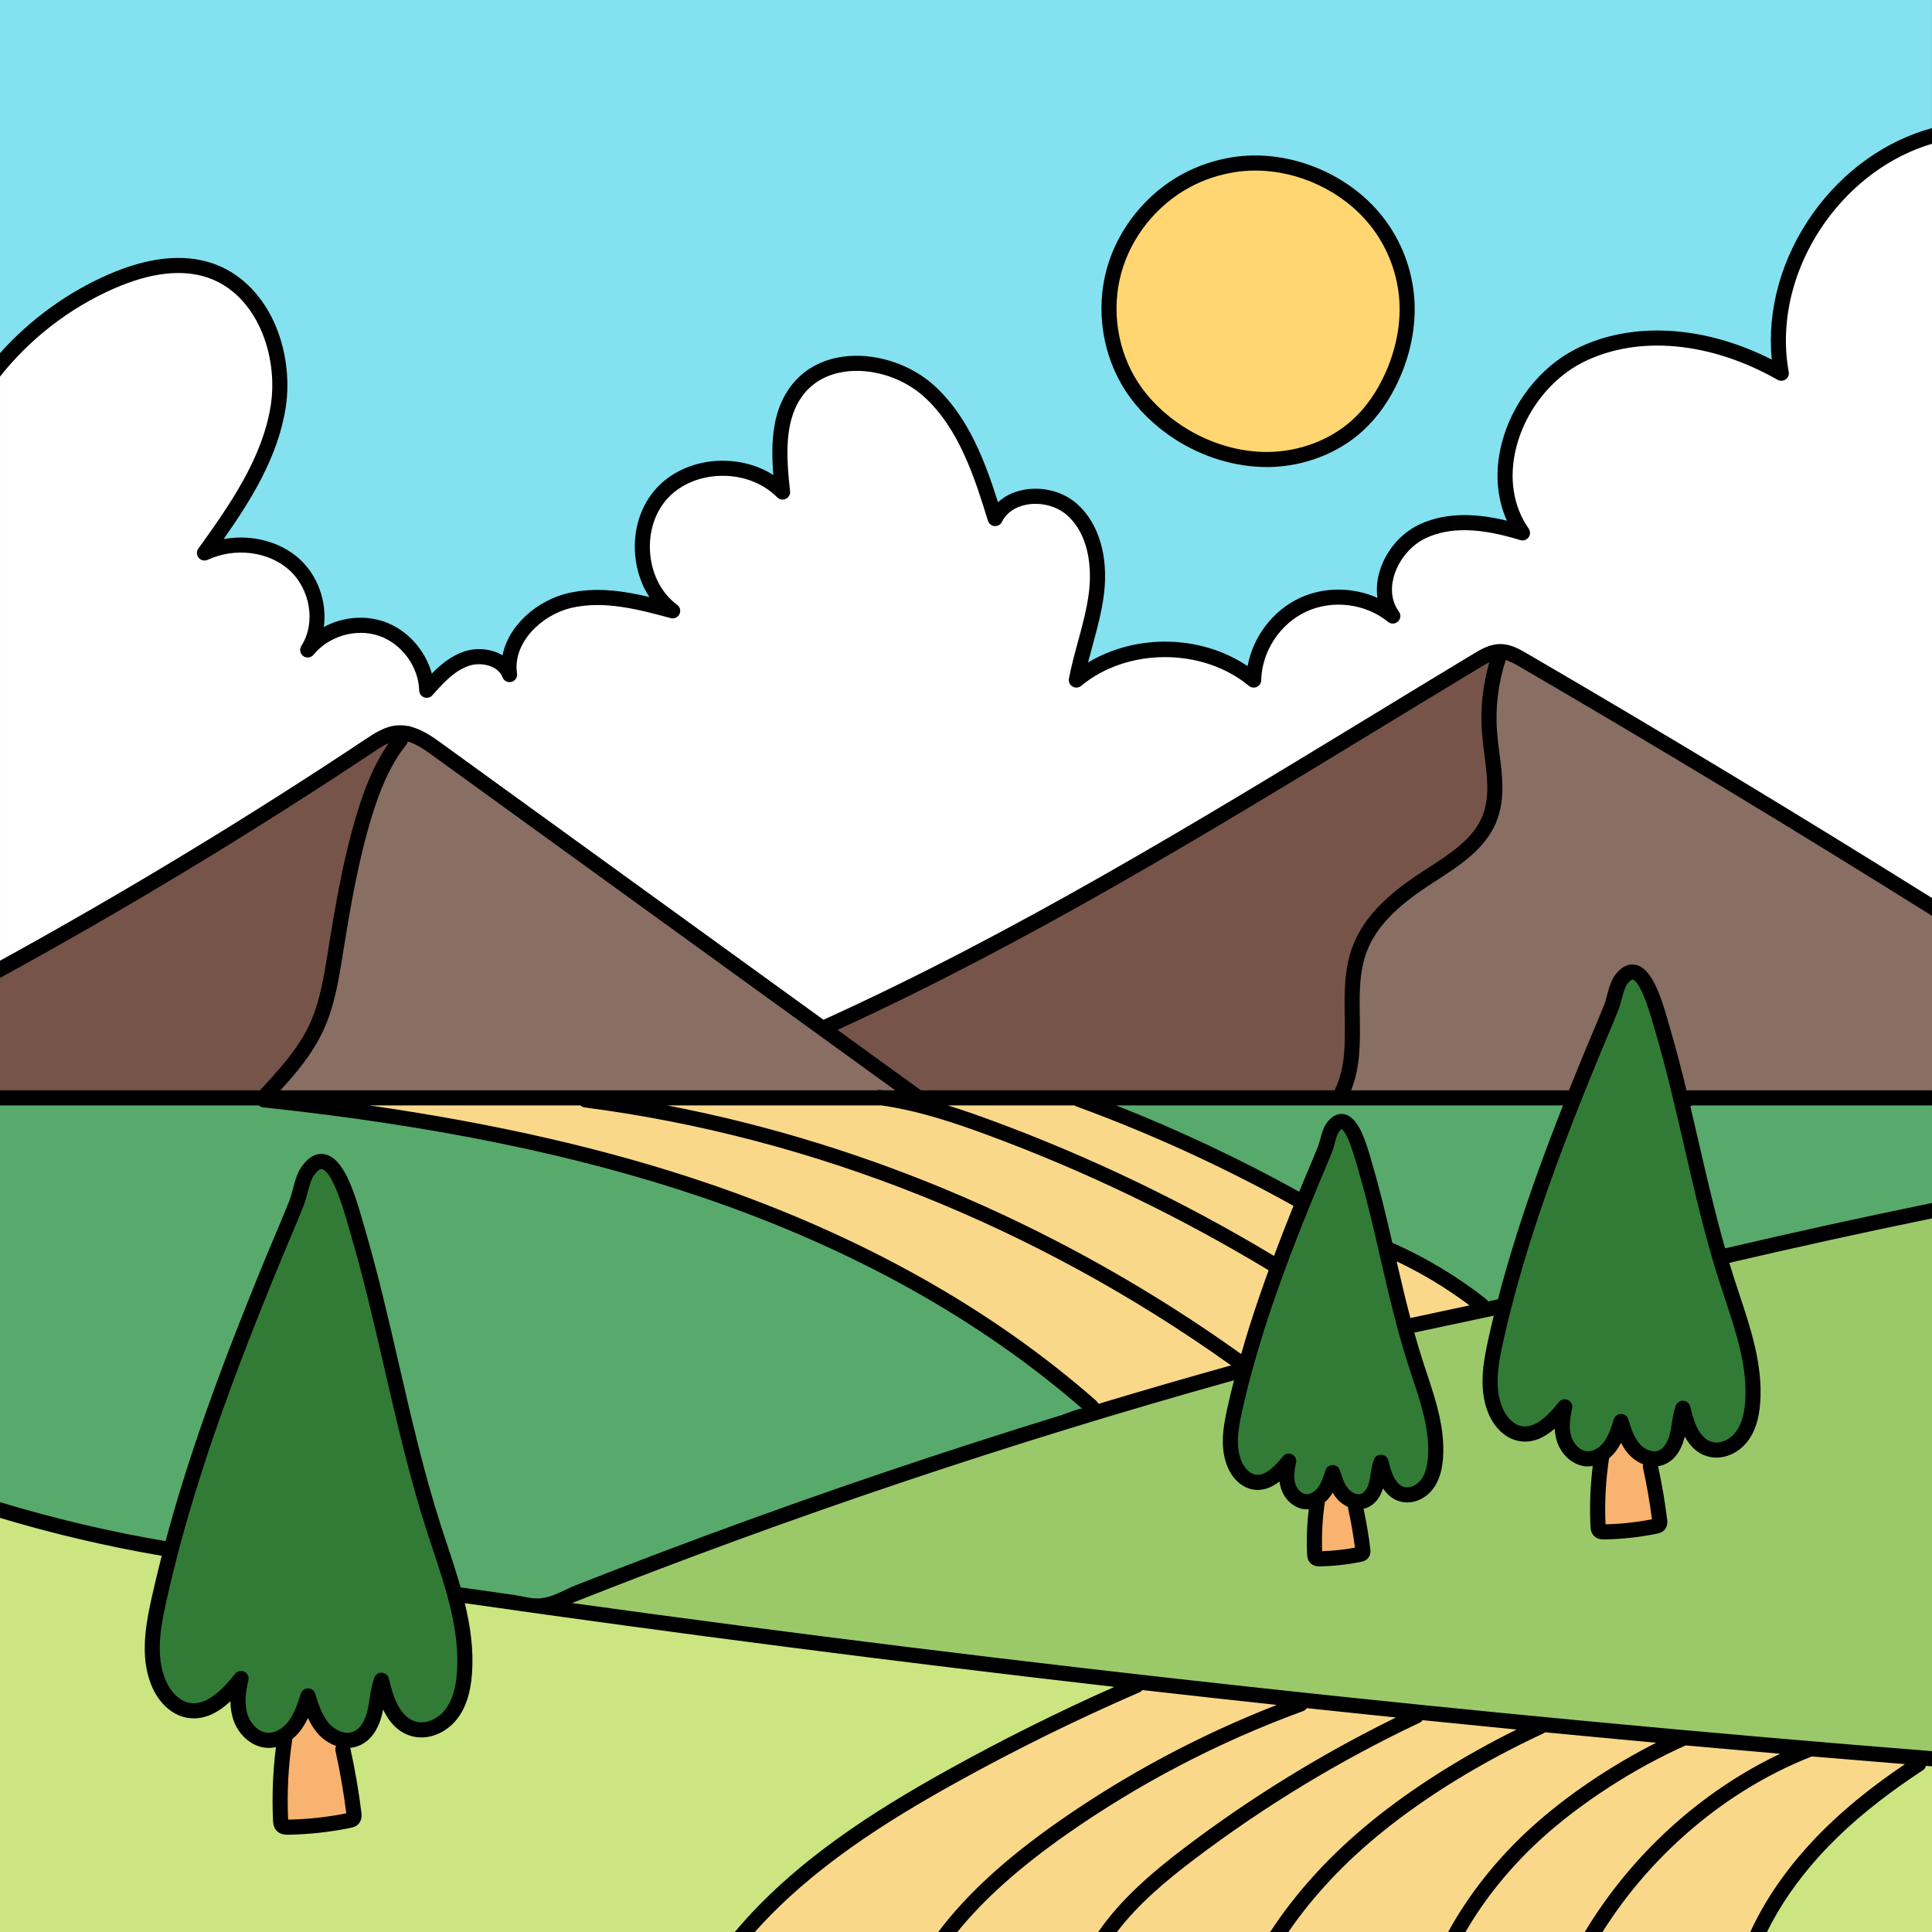 <svg id="Capa_1" enable-background="new 0 0 512 512" height="512" viewBox="0 0 512 512" width="512" xmlns="http://www.w3.org/2000/svg"><rect x="0" y="0" width="512" height="512" fill="#333333" stroke="none"/><path d="m512 36.01v204.32c-3.01-1.9-6.03-3.78-9.06-5.65-4.72-2.94-9.44-5.86-14.17-8.77-1.72-1.06-3.45-2.13-5.17-3.18-1.28-.79-2.56-1.57-3.84-2.35-2.3-1.42-4.6-2.83-6.91-4.23-2.55-1.56-5.1-3.11-7.65-4.65-.06-.04-.13-.08-.19-.12-.7-.42-1.4-.85-2.1-1.27-1.74-1.06-3.48-2.12-5.23-3.17-1.74-1.05-3.48-2.1-5.23-3.15-2.33-1.4-4.65-2.8-6.98-4.19-2.14-1.29-4.28-2.57-6.42-3.84-.18-.11-.37-.23-.56-.33-5.81-3.47-11.63-6.91-17.45-10.34-5.81-3.43-11.62-6.83-17.42-10.21-.77-.44-1.46-.82-2.1-1.14-.16-.08-.33-.16-.49-.23-.24-.11-.47-.2-.71-.29-.37-.15-.75-.27-1.13-.36l-.05-.01c-.44-.1-.9-.17-1.36-.18h-.08l-.1.01h-.07c-1.1.01-2.14.31-3.13.74l-.57.27c-.19.09-.37.18-.55.28-.34.17-.68.36-1 .56-.1.06-.2.12-.31.18l-.36.21c-.02.01-.05.03-.07.05-7.89 4.76-15.88 9.61-23.68 14.36l-1.2.73c-.64.39-1.28.78-1.91 1.17l-.33.2c-2.87 1.74-5.75 3.49-8.63 5.24-2.08 1.27-4.17 2.54-6.27 3.81-1.59.97-3.18 1.94-4.78 2.9-4.79 2.9-9.59 5.8-14.42 8.69-3.22 1.93-6.45 3.85-9.68 5.77-3.96 2.35-7.93 4.69-11.92 7.01-2.52 1.47-5.04 2.94-7.57 4.39-10.34 5.97-20.78 11.83-31.32 17.5-1.94 1.05-3.89 2.1-5.85 3.13-1.95 1.04-3.91 2.07-5.87 3.09-3.05 1.59-6.1 3.16-9.16 4.72s-6.14 3.1-9.22 4.6c-3.09 1.52-6.18 3.01-9.28 4.48-3.78 1.81-7.58 3.58-11.39 5.31l-1.05.48h-.01l-47.28-34.22-55.1-39.88c-.32-.23-.63-.45-.94-.67-1.06-.76-2.25-1.55-3.53-2.18-.28-.15-.56-.28-.85-.4-.28-.13-.56-.24-.85-.34-.22-.1-.46-.17-.69-.22-.06-.03-.11-.04-.17-.06l-.51-.14c-.25-.06-.5-.11-.76-.14-.29-.05-.58-.08-.87-.08-.14-.02-.27-.02-.41-.02-.23 0-.46.01-.69.03-.93.08-1.82.32-2.68.66l-.42.18c-.34.15-.67.31-1 .48-.2.1-.39.21-.59.32-.87.49-1.71 1.04-2.56 1.61-10.18 6.78-20.49 13.44-30.92 19.97-2.09 1.31-4.18 2.62-6.28 3.91-2.1 1.3-4.2 2.59-6.3 3.88-2.11 1.29-4.22 2.57-6.33 3.84-1.04.64-2.08 1.27-3.13 1.89-1.07.64-2.14 1.29-3.22 1.92-2.12 1.26-4.24 2.52-6.37 3.77-1.06.63-2.12 1.26-3.19 1.88-1.06.63-2.13 1.26-3.2 1.87-2.13 1.24-4.26 2.47-6.4 3.7s-4.28 2.45-6.43 3.67-4.29 2.43-6.44 3.63c-1.1.62-2.21 1.24-3.31 1.85-2.19 1.22-4.38 2.43-6.58 3.63v-160.25l1.14-1.32c1.54-1.73 3.16-3.4 4.83-5.01.84-.81 1.69-1.59 2.57-2.35.44-.39.88-.76 1.32-1.13.7-.59 1.41-1.17 2.13-1.73.08-.08.16-.14.24-.2.35-.28.7-.55 1.06-.81.39-.3.78-.59 1.17-.87.4-.29.79-.57 1.19-.84.4-.28.8-.56 1.21-.83.64-.43 1.29-.86 1.94-1.27.26-.17.52-.33.78-.49.32-.2.64-.39.97-.58.69-.42 1.38-.82 2.08-1.2.58-.34 1.17-.65 1.76-.95.85-.46 1.7-.88 2.56-1.29.44-.21.88-.42 1.32-.62s.88-.4 1.32-.59c.6-.26 1.19-.51 1.79-.75.59-.24 1.18-.47 1.76-.68 1.34-.49 2.66-.91 3.95-1.27.59-.17 1.17-.32 1.74-.45 2.95-.71 5.77-1.06 8.43-1.06 2.99 0 5.82.45 8.42 1.33.4.14.8.29 1.19.45.4.16.79.33 1.17.51 1.17.54 2.28 1.18 3.32 1.92.33.23.65.46.97.7.06.05.12.1.19.15.3.24.6.48.9.74.32.28.64.56.95.86l.03.03c.32.3.62.61.93.93.28.31.56.62.83.93.25.29.5.59.74.9.2.25.39.5.58.76.07.09.14.18.2.27.21.28.41.57.6.87.19.29.38.58.56.87.25.4.49.81.72 1.22 1.61 2.9 2.81 6.1 3.58 9.4.16.68.3 1.37.42 2.07.06.33.11.66.16.99.06.36.11.72.15 1.09.05.4.1.8.13 1.2.03.33.06.65.07.98.01.15.02.31.03.47.04.69.06 1.37.06 2.06 0 .98-.04 1.95-.11 2.92-.07.94-.17 1.87-.32 2.79-.12.78-.27 1.56-.43 2.33-.08.39-.17.77-.26 1.16-.09.38-.18.76-.28 1.14s-.2.76-.3 1.14c-.11.38-.22.75-.33 1.13-.34 1.13-.72 2.25-1.14 3.35-.14.37-.28.74-.42 1.11-.14.36-.29.73-.44 1.09-.15.37-.31.73-.46 1.09-.32.72-.65 1.44-.98 2.16-.17.36-.34.71-.52 1.07-.18.35-.35.7-.53 1.06-.36.71-.73 1.41-1.11 2.1-.32.61-.66 1.21-1.01 1.81-.08.13-.16.27-.24.41-.49.85-1 1.7-1.5 2.53-1.02 1.68-2.08 3.32-3.17 4.93-.54.81-1.09 1.61-1.64 2.41-.45.65-.9 1.29-1.35 1.93l-2.35 3.34c-.36.5-.72 1-1.07 1.49 1.7-.79 3.53-1.36 5.42-1.71.05-.01.09-.02.14-.02.3-.06.59-.1.9-.14.34-.05.69-.09 1.04-.12.35-.04.71-.06 1.06-.08.37-.02.73-.03 1.1-.03 4.38 0 8.51 1.19 11.87 3.4 0 0 0 .01.01.01.48.31.94.64 1.38.99.24.19.47.39.7.59.25.22.5.45.73.69.71.7 1.35 1.46 1.93 2.27.29.4.56.81.8 1.23 0 0 0 0 .01.01.17.29.34.59.5.89.13.26.26.52.39.79.12.26.24.53.35.8s.22.55.32.83c.11.27.2.54.27.82.08.28.16.56.24.84.01.02.01.04.02.05.01.03.02.07.02.1.04.11.06.23.09.35s.05.24.08.36c0 .01.01.03.01.04.01.06.02.12.04.19.01.07.03.15.04.22.01.03.01.07.02.1s.01.06.01.09c.02.08.03.16.04.25.05.3.09.59.13.88.1.91.14 1.82.12 2.73v.22c-.02.46-.06.91-.12 1.36-.01.12-.01.24-.03.36l-.01.04c-.02.14-.03.27-.05.4v.02c-.35 2.1-1.09 4.11-2.23 5.89 3.31-4.09 8.57-6.53 14.06-6.53.47 0 .94.02 1.41.05.23.01.46.04.69.07.44.06.89.13 1.32.21.24.05.48.1.71.16.22.05.44.11.66.18.13.03.25.07.37.11.09.03.18.06.28.1.21.07.42.15.63.23.18.07.36.14.53.22.31.12.62.27.92.42.24.12.48.25.72.39.08.05.17.09.25.14.27.16.54.33.8.51 1.01.67 1.95 1.45 2.81 2.32.29.29.57.59.84.9.02.01.03.03.04.04.34.39.65.78.95 1.19.03.05.07.09.1.13.28.39.54.79.79 1.2.05.07.1.14.14.21.23.4.45.8.65 1.21.05.1.1.19.15.29.19.4.36.81.53 1.22.04.11.09.22.13.33.15.42.29.84.41 1.27.07.26.17.53.23.8v.01c.25 1.09.4 2.19.43 3.31.88-1 1.8-2.03 2.77-3.03.11-.11.22-.22.33-.33.16-.16.32-.32.5-.49.2-.19.41-.39.63-.59.06-.05.12-.11.19-.17.21-.2.43-.39.66-.57.27-.23.56-.45.85-.68.21-.16.43-.32.65-.48.44-.31.89-.6 1.36-.86.24-.13.48-.26.73-.39.19-.1.39-.19.59-.28.19-.09.39-.18.6-.26.2-.08.4-.16.61-.23.51-.18 1.06-.32 1.63-.41s1.16-.14 1.75-.14c1.2 0 2.33.18 3.36.52.21.06.41.13.6.22 1.96.8 3.46 2.2 4.14 4-.92-6.08 2.51-11.81 7.49-15.6.12-.1.25-.19.37-.28.18-.13.35-.25.53-.37.51-.35 1.03-.68 1.56-.98.24-.14.48-.27.72-.39.17-.09.34-.18.51-.26.3-.15.6-.29.9-.43l.63-.27c.22-.09.43-.17.64-.25.22-.08.43-.16.64-.23.22-.07.43-.14.64-.21.21-.06.43-.12.64-.18.21-.07.42-.12.63-.17.29-.07.58-.13.87-.19.39-.07.78-.15 1.18-.21.43-.07.86-.13 1.3-.18 1.3-.16 2.64-.23 4.04-.23h.06c.46 0 .93.01 1.4.03.47.01.94.04 1.43.08.36.02.73.05 1.1.09.37.03.75.07 1.13.12.42.05.84.1 1.28.16.43.07.85.13 1.28.2.04 0 .08.01.12.02.38.06.76.13 1.15.2.49.09.99.19 1.5.29.62.13 1.24.26 1.86.41.2.04.4.08.61.13.12.03.25.06.38.09l1.41.34c1.77.44 3.5.91 5.17 1.36-1.66-1.22-3.1-2.74-4.28-4.49l-.17-.25c-.06-.1-.13-.2-.18-.3-.14-.21-.28-.43-.39-.65-.07-.1-.13-.2-.18-.3-.19-.34-.37-.69-.54-1.04-.2-.39-.38-.8-.54-1.21-.17-.41-.33-.82-.47-1.25-.14-.39-.26-.78-.37-1.18-.03-.09-.05-.18-.07-.27-.09-.33-.17-.65-.24-.99-.02-.08-.04-.17-.06-.26-.07-.34-.14-.69-.18-1.04-.09-.51-.16-1.03-.21-1.56-.21-2.25-.1-4.47.31-6.57.08-.41.17-.82.28-1.22.58-2.36 1.56-4.55 2.89-6.49.35-.52.73-1.02 1.15-1.5.2-.24.41-.48.63-.71 2.13-2.28 4.86-4.02 7.93-5.12.68-.24 1.38-.46 2.09-.64s1.44-.32 2.17-.44h.01c.74-.11 1.49-.19 2.24-.24.38-.02.76-.04 1.14-.04h.49c.33 0 .66.01.99.03.24.01.48.02.72.05.21 0 .43.02.64.05.56.05 1.11.13 1.65.22.24.04.49.09.73.14.29.06.57.12.85.19.33.08.66.17.98.26.36.1.71.21 1.05.33s.68.25 1.02.38c.01 0 .02.01.03.01.33.13.65.27.97.42.28.12.55.25.82.4.37.18.73.37 1.09.59.16.09.31.18.46.28.07.03.14.08.21.12l.24.16c1.19.78 2.29 1.67 3.28 2.68-.14-1.28-.28-2.56-.39-3.85l-.07-.84c-.05-.67-.1-1.36-.14-2.05-.04-.76-.07-1.52-.1-2.28v-.13c-.05-2.38.04-4.71.34-6.96 0-.04.01-.08.02-.12.05-.37.11-.75.18-1.12.13-.74.29-1.48.48-2.19.09-.36.2-.72.31-1.07.2-.67.44-1.32.71-1.96.14-.35.3-.69.46-1.02.33-.69.7-1.37 1.12-2.02.39-.62.83-1.23 1.31-1.81v-.01c.41-.5.83-.96 1.27-1.38.22-.22.45-.43.68-.64.23-.2.47-.4.71-.6.2-.15.39-.29.59-.44.05-.04.11-.08.16-.11.23-.17.47-.33.71-.48.02-.01.04-.03.07-.04.2-.13.41-.26.62-.37.24-.15.49-.28.75-.41.25-.13.51-.25.76-.37.15-.07.3-.14.46-.2.58-.25 1.17-.47 1.78-.65.63-.2 1.28-.37 1.95-.5.34-.09.69-.15 1.05-.2.1-.03.21-.04.32-.05.15-.03.31-.05.46-.06.21-.04.42-.06.63-.07.17-.02.35-.04.52-.05.31-.02.63-.04.94-.06.32-.01.63-.02.95-.02 1.72 0 3.47.17 5.18.5.44.08.86.17 1.29.27 4.7 1.12 9.18 3.39 12.67 6.53.85.77 1.67 1.57 2.44 2.41.19.2.37.4.55.61.24.26.47.53.69.8.23.27.46.55.68.83.28.35.55.7.82 1.06.53.7 1.03 1.43 1.52 2.17.25.37.49.75.73 1.13.19.3.37.61.56.92.75 1.24 1.44 2.51 2.08 3.8 0 .01.01.02.02.03.65 1.29 1.25 2.61 1.82 3.94.29.67.57 1.35.85 2.03.27.68.54 1.37.8 2.05.53 1.36 1.01 2.71 1.46 4.06.49 1.43.96 2.86 1.41 4.29.4 1.27.79 2.51 1.16 3.72.54-1.12 1.28-2.1 2.2-2.93.13-.12.26-.23.4-.34.16-.13.32-.25.49-.37.16-.12.33-.24.51-.35.17-.11.35-.21.53-.32.36-.21.75-.39 1.14-.55.19-.08.37-.15.57-.23.02-.01.05-.02.08-.02.19-.07.38-.13.58-.19.43-.13.87-.24 1.32-.33.42-.08.84-.15 1.27-.19.53-.06 1.07-.09 1.61-.09 1.83 0 3.63.32 5.29.93.39.14.77.3 1.14.47 1.21.57 2.32 1.29 3.28 2.15h.01c.35.31.68.64.99.97.28.29.54.6.8.91.54.64 1.01 1.3 1.43 1.99.69 1.09 1.25 2.23 1.69 3.4.16.4.3.82.44 1.24 0 0 0 .01.01.02.14.42.26.84.37 1.26.01.03.02.06.03.1.08.32.16.64.23.97.15.63.27 1.27.36 1.94.55 3.73.32 7.14.08 9.17-.02.17-.04.33-.06.5-.05.44-.12.87-.19 1.31-.01.09-.02.19-.05.29-.09.6-.19 1.19-.31 1.78-.08.43-.17.86-.26 1.29-.57 2.71-1.3 5.38-2.01 7.99l-.06.22c-.13.47-.26.94-.38 1.41-.2.72-.4 1.45-.59 2.18 0 .02-.01.04-.02.07-.48 1.86-.93 3.75-1.3 5.63-.04.17-.07.34-.1.51 6.28-5.21 14.62-8.08 23.49-8.08s17.21 2.87 23.5 8.08c.02-1.02.12-2.03.29-3.03l.06-.31c.04-.23.09-.45.14-.68.04-.22.1-.44.15-.67.1-.45.23-.89.37-1.32.4-1.31.93-2.58 1.57-3.79.21-.4.43-.8.67-1.19.12-.19.24-.39.36-.58s.25-.38.37-.57c.13-.18.26-.37.39-.55.14-.19.28-.38.42-.56.27-.36.56-.7.85-1.04.01-.02.02-.03.03-.04.29-.33.59-.65.89-.96.32-.33.64-.64.98-.95.3-.28.62-.55.94-.82.03-.01.06-.04.08-.06.35-.28.71-.55 1.08-.82.28-.2.56-.38.84-.57.21-.13.43-.27.65-.4.65-.39 1.32-.75 2.01-1.07.36-.16.72-.32 1.08-.46.37-.14.74-.27 1.12-.4.75-.24 1.52-.45 2.3-.62.39-.09.78-.16 1.18-.22.63-.1 1.28-.18 1.92-.23.29-.02.58-.04.88-.05.14-.01.28-.01.43-.01.14-.01.29-.01.43-.01 2.89 0 5.71.53 8.33 1.54.38.14.75.3 1.12.46.19.09.39.18.59.27 1.55.73 3.01 1.66 4.35 2.74-1.09-1.48-1.79-3.18-2.08-5.03l-.01-.08c-.26-1.73-.16-3.57.32-5.46.08-.32.17-.64.27-.95.19-.62.43-1.23.69-1.83 0-.01 0-.02.01-.03.19-.42.39-.84.61-1.25.11-.2.22-.4.35-.6.11-.2.24-.39.36-.59.25-.39.52-.77.8-1.15.14-.18.28-.37.42-.55s.29-.36.45-.53c.15-.18.3-.35.47-.52.15-.17.31-.33.48-.49.16-.17.33-.33.5-.48.14-.14.28-.27.43-.39.01-.01.03-.02.04-.03.04-.04.07-.07.11-.1.15-.13.3-.26.46-.38.17-.14.35-.28.53-.42.37-.27.74-.52 1.13-.76.21-.12.42-.24.63-.36.28-.16.57-.3.86-.44.82-.39 1.66-.72 2.54-1.01.33-.11.66-.21 1-.31 2.33-.68 4.83-1.01 7.56-1.01.44 0 .88.01 1.33.03.7.03 1.42.07 2.14.14.36.03.73.07 1.1.12.55.06 1.1.13 1.66.22.31.05.63.1.95.16.96.17 1.95.37 2.96.6 1.68.39 3.45.87 5.29 1.45-.76-1.09-1.43-2.23-2.01-3.42l-.29-.63c-.19-.43-.37-.86-.54-1.29-.17-.44-.33-.88-.47-1.33-.14-.44-.28-.89-.4-1.35-.12-.45-.23-.91-.32-1.37-.1-.45-.18-.9-.25-1.35 0-.03-.01-.05-.01-.07-.06-.39-.11-.78-.15-1.17-.11-1.05-.17-2.11-.17-3.19 0-.96.04-1.93.14-2.91.1-1 .24-2 .43-3.01.13-.67.28-1.35.45-2.03 1.69-6.69 5.35-12.93 10.2-17.7.46-.46.93-.9 1.42-1.33.24-.21.48-.42.73-.63.49-.41.99-.81 1.5-1.19.51-.39 1.03-.75 1.56-1.1 1.06-.71 2.15-1.35 3.27-1.91.76-.38 1.54-.74 2.33-1.08 1.19-.51 2.41-.96 3.65-1.36 2.35-.76 4.8-1.32 7.33-1.69.59-.09 1.19-.17 1.79-.23.49-.05.98-.1 1.47-.14.03 0 .06 0 .09-.01.33-.02.68-.04 1.02-.06.05 0 .09-.01.14-.01h.03c.92-.06 1.85-.08 2.79-.08.6 0 1.19.01 1.79.04.61.02 1.21.05 1.82.09s1.21.09 1.83.15c.61.06 1.22.13 1.83.21s1.23.17 1.85.27c.61.1 1.23.21 1.85.33.39.07.77.15 1.16.23 1.55.32 3.09.71 4.64 1.16 1.16.34 2.32.71 3.48 1.11.62.21 1.23.44 1.85.67.47.17.93.36 1.4.54.29.12.58.24.87.36.26.1.51.21.77.33.38.15.76.32 1.14.49.34.15.67.31 1.01.47.61.28 1.22.57 1.82.88 1.26.62 2.51 1.29 3.76 2-.2-1.07-.36-2.15-.48-3.23l-.06-.59c-.03-.28-.05-.56-.08-.84-.02-.25-.03-.5-.05-.74-.15-2.16-.15-4.33-.01-6.5.03-.48.07-.97.11-1.45.04-.42.08-.84.13-1.27.4-3.36 1.12-6.72 2.16-10.03.26-.83.54-1.65.84-2.47s.62-1.64.96-2.45.7-1.62 1.08-2.42c.19-.4.38-.79.58-1.19.22-.45.46-.91.7-1.36.41-.78.84-1.56 1.29-2.32.32-.53.64-1.04.96-1.56.6-.95 1.23-1.89 1.89-2.82.24-.34.49-.67.74-1.01.25-.33.5-.66.75-.98.59-.76 1.2-1.51 1.82-2.23.29-.34.58-.67.88-1s.6-.66.9-.98c.3-.33.61-.65.92-.96.31-.32.62-.63.93-.93.31-.31.63-.61.95-.92h.01c1.92-1.79 3.95-3.43 6.06-4.94h.01c.71-.49 1.42-.97 2.13-1.44h.01c.72-.47 1.45-.91 2.19-1.33.74-.43 1.49-.83 2.25-1.22l1.14-.57c1.07-.53 2.15-1 3.25-1.44.36-.14.72-.28 1.08-.42.73-.27 1.46-.52 2.19-.76.56-.19 1.13-.37 1.7-.53z" fill="#fff"/><path d="m512 466.08v45.92h-45.96c.29-.61.59-1.22.9-1.82s.63-1.21.96-1.81c.25-.47.5-.93.76-1.39.4-.69.8-1.38 1.22-2.06.28-.47.57-.94.86-1.4.03-.04.05-.07.07-.11.33-.52.67-1.04 1.02-1.56.33-.51.67-1.01 1.02-1.51.03-.05.07-.09.1-.14.36-.52.73-1.04 1.11-1.55.38-.53.77-1.06 1.17-1.58.4-.53.81-1.05 1.22-1.57.41-.51.82-1.01 1.24-1.52.43-.53.88-1.06 1.33-1.58.43-.51.88-1.02 1.34-1.53.43-.47.86-.94 1.3-1.41s.88-.94 1.33-1.4c.4-.42.81-.84 1.22-1.25.78-.78 1.58-1.57 2.41-2.35.39-.36.78-.73 1.18-1.1.51-.48 1.04-.95 1.57-1.43.37-.33.76-.66 1.15-1.01.42-.37.85-.73 1.28-1.1 1.14-.96 2.31-1.93 3.52-2.88.97-.78 1.97-1.55 2.99-2.33.66-.48 1.32-.98 1.99-1.47.93-.68 1.89-1.36 2.85-2.04.9-.63 1.81-1.26 2.75-1.89.02-.01.04-.03.06-.04l1.73-1.17c.27-.18.53-.35.8-.53v-.01l.42-1.62 1.77.14z" fill="#cbe580"/><path d="m512 320.84v145.23c-27.83-2.21-55.74-4.62-83.69-7.22-1.31-.12-2.62-.25-3.93-.37-4.62-.44-9.25-.87-13.87-1.32-.15-.01-.3-.03-.45-.04-.14-.01-.27-.03-.41-.04-2.51-.24-5.02-.48-7.54-.73-4.15-.41-8.29-.81-12.44-1.23-4.15-.41-8.3-.83-12.45-1.25-.38-.03-.76-.07-1.15-.11-4.41-.45-8.83-.9-13.24-1.36-.33-.04-.67-.07-1-.11-.42-.04-.85-.08-1.27-.13-4.68-.48-9.36-.98-14.03-1.47-2.65-.29-5.3-.57-7.95-.86-1.14-.12-2.29-.24-3.43-.37-.88-.1-1.77-.19-2.67-.29-1.4-.15-2.79-.3-4.19-.46-3.55-.39-7.21-.79-11.01-1.21-.95-.11-1.91-.22-2.88-.32-2.98-.33-5.97-.67-8.95-1.01-.82-.09-1.65-.19-2.48-.28-3.77-.43-7.53-.86-11.29-1.29-1.3-.15-2.59-.3-3.88-.45-3.8-.43-7.6-.88-11.41-1.33-7.36-.87-14.72-1.75-22.07-2.64-4.04-.49-8.08-.98-12.12-1.49-3.74-.46-7.49-.92-11.23-1.39-3.85-.48-7.69-.97-11.54-1.46-6.93-.88-13.87-1.77-20.81-2.68-1.04-.13-2.09-.27-3.14-.41-3.38-.44-6.76-.89-10.14-1.34-6.66-.88-13.32-1.78-19.97-2.68-.91-.12-1.81-.25-2.71-.37-3.78-.52-7.56-1.04-11.33-1.56l-5.59-.77-.3-.04-.05-.01-.38-.05-.28-.04c-.31-.04-.62-.09-.93-.13l3.11-1.23v-.01c1.31-.52 2.63-1.05 3.95-1.56 3.58-1.42 7.16-2.82 10.75-4.22 3.6-1.4 7.19-2.78 10.8-4.15 2.98-1.14 5.96-2.26 8.95-3.38.05-.02.11-.04.16-.06.38-.15.77-.29 1.15-.43.86-.33 1.72-.65 2.58-.96.27-.1.54-.2.81-.3.24-.09.49-.18.73-.27.14-.05.27-.1.41-.16 1.7-.63 3.41-1.26 5.12-1.89 1.33-.49 2.66-.98 4-1.46 1.8-.66 3.6-1.31 5.4-1.96.21-.08.42-.15.63-.22 1.66-.61 3.32-1.2 4.98-1.79.01-.01.01-.01.02-.01 5.98-2.14 11.98-4.24 17.99-6.31 1.2-.42 2.4-.83 3.6-1.24 1.74-.6 3.48-1.19 5.23-1.78 2.36-.8 4.71-1.6 7.07-2.38 1.18-.4 2.36-.79 3.54-1.18 2.36-.79 4.73-1.57 7.09-2.34 2.01-.66 4.03-1.31 6.04-1.97 1.35-.43 2.7-.86 4.05-1.3 2.1-.67 4.2-1.34 6.3-2 1.82-.58 3.65-1.15 5.47-1.72 2.38-.75 4.75-1.49 7.12-2.22 2.19-.68 4.37-1.35 6.56-2.01l2.55-.77.91-.28.82-.25c.07-.02.13-.04.2-.06 1.13-.34 2.27-.68 3.41-1.02.24-.08.49-.15.73-.22 2.74-.82 5.49-1.64 8.24-2.44.16-.05.33-.1.5-.15 3.53-1.03 7.07-2.06 10.61-3.07 3.62-1.03 7.24-2.06 10.86-3.07.18-.05.37-.1.55-.15l.03-.01 3.01-.83-.31 1.21c-.51 1.93-.99 3.84-1.44 5.72-.09.38-.18.76-.27 1.14-.21.86-.41 1.72-.6 2.59-.14.63-.28 1.28-.41 1.95-.06.34-.13.69-.19 1.03-.06.31-.11.62-.16.94-.07.39-.12.78-.16 1.17-.05.36-.09.72-.12 1.08-.01.03-.01.06-.01.09-.059.683-.088 1.377-.089 2.07 0 .061.004.121.004.182.005.594.039 1.164.094 1.718.026.253.051.505.088.757.029.199.063.393.099.587.087.461.182.922.314 1.376.13.46.29.92.47 1.37.11.26.29.68.57 1.16.2.36.41.7.65 1.01.39.52.87 1.05 1.44 1.5.12.09.24.18.36.26l.03.03c.13.08.25.16.38.23.23.14.47.25.73.35.13.06.26.11.39.14.19.07.38.11.57.15.34.07.68.1 1.02.1.23 0 .46-.01.69-.04.18-.02.36-.05.54-.09.76-.15 1.52-.47 2.3-.96.36-.22.72-.47 1.06-.74l2.8-2.18.4 3.44c.04.4.11.8.22 1.2.03.12.06.24.1.36.63 2.01 2.23 3.6 3.98 4.04.24.06.48.1.74.11h.24c.11 0 .22 0 .33-.01l2.41-.18-.15 1.36c-.05.35-.09.7-.12 1.04-.08.66-.15 1.31-.21 1.97-.01.14-.02.28-.03.42-.05.6-.09 1.2-.13 1.81 0 .05 0 .09-.01.14-.03.6-.06 1.2-.07 1.81-.01.09-.01.18-.01.26-.02.65-.03 1.3-.03 1.95v.03c0 .52.01 1.03.02 1.55.01.34.02.68.03 1.02l.03.75c.01.34.05.69.29.93.18.18.47.27.9.27h.15l.69-.02h.06c.36-.01.73-.03 1.09-.05 1.07-.05 2.14-.13 3.21-.25.54-.05 1.08-.11 1.61-.19.45-.06.89-.12 1.33-.19.89-.14 1.77-.3 2.65-.48.19-.04.46-.1.62-.27.1-.11.25-.33.16-.92l-.11-.85c-.08-.64-.17-1.29-.27-1.93-.11-.81-.24-1.62-.38-2.43-.29-1.75-.63-3.51-1.01-5.27l-.41-1.94.33-.07 1.37-.31c.18-.02.36-.06.53-.12.09-.02.17-.05.26-.08.13-.05.25-.11.37-.17.06-.02.13-.05.19-.1.1-.06.19-.12.28-.18.09-.05.17-.11.25-.19.18-.14.35-.31.52-.48.15-.16.29-.33.41-.51.15-.19.29-.4.4-.62.26-.43.48-.92.65-1.46.02-.05.04-.11.06-.17l1.25-4.01 2.32 3.49c.36.53.74.99 1.14 1.36.27.26.57.49.89.68.11.08.23.15.35.2.04.04.1.06.15.08.12.06.24.11.36.16.03.02.06.03.1.04.14.05.28.09.42.13.21.06.43.1.65.14.22.03.44.04.67.04.49 0 .98-.07 1.47-.2.36-.09.71-.22 1.06-.39.12-.06.23-.11.35-.17.23-.12.45-.25.66-.4 0 0 0-.01.01-.01.44-.29.84-.64 1.21-1.04.18-.18.34-.38.49-.58l.03-.03c1.29-1.72 2.02-4.03 2.23-7.09.18-2.53.02-5.05-.36-7.56-.08-.54-.17-1.09-.28-1.63-.38-2-.89-3.99-1.46-5.96-.15-.51-.3-1.01-.45-1.52-.07-.22-.14-.45-.21-.67-.48-1.53-.99-3.04-1.49-4.54-.19-.57-.38-1.14-.56-1.7-.09-.28-.18-.56-.27-.83-.09-.28-.18-.56-.27-.83-.19-.61-.38-1.22-.57-1.83-.36-1.16-.71-2.33-1.05-3.49-.03-.1-.06-.21-.09-.31-.16-.57-.32-1.13-.48-1.69-.05-.16-.09-.31-.13-.47l-.44-1.58h.01l20.91-4.46.93-.2 2.93-.63h.02l.49-.11.96-.2-.75 3.09c-.23.98-.46 1.95-.69 2.91-.26 1.12-.52 2.24-.76 3.35-.19.86-.37 1.72-.54 2.58-.09.43-.17.88-.25 1.32-.08.45-.16.89-.22 1.34-.67 4.39-.77 8.96.91 13.08.34.83.75 1.61 1.22 2.3.34.52.72 1 1.13 1.43 1.22 1.29 2.67 2.16 4.21 2.46.43.09.87.13 1.32.13.3 0 .59-.02.88-.05.72-.08 1.44-.28 2.18-.6.36-.15.72-.33 1.08-.54.12-.07.24-.13.35-.21.23-.13.46-.28.69-.45.68-.47 1.34-1.02 1.97-1.61l2.5-2.17.22 3.86c0 .08.01.17.01.25.01.25.03.49.06.73.02.24.06.48.1.72.03.21.08.42.13.62.05.24.12.48.19.72.05.18.12.35.19.53s.15.36.23.53.16.34.26.5c.09.17.19.33.29.48.1.16.21.31.32.46s.22.29.34.43c.84.97 1.88 1.7 2.99 2.09.16.05.32.1.48.14.15.04.31.07.47.1.16.02.32.04.49.05h.14c.32 0 .67-.03 1.08-.09l.39-.06 2.24-.37-.22 1.79-.11.85c-.04.29-.07.57-.1.86-.14 1.23-.25 2.45-.34 3.68-.04.52-.07 1.04-.1 1.55-.04.58-.06 1.16-.08 1.74-.03.58-.04 1.16-.05 1.74-.01.57-.02 1.13-.02 1.7v.04c0 .73.01 1.45.03 2.18.02.74.04 1.47.08 2.2l.01.17c.02.39.09.78.35 1.05.23.22.58.32 1.14.32h.2c1.14-.02 2.28-.07 3.42-.14.57-.04 1.14-.08 1.71-.13 1.16-.1 2.31-.23 3.46-.39.55-.07 1.1-.15 1.65-.24.43-.06.87-.14 1.3-.21.4-.07.81-.15 1.21-.23.07-.01.15-.03.22-.04l.9-.18c.21-.05.4-.13.54-.28.23-.24.3-.62.22-1.21l-.07-.54c-.01-.05-.01-.1-.02-.15-.14-1.11-.29-2.22-.46-3.33-.15-.99-.31-1.99-.48-2.98 0-.02 0-.03-.01-.05-.09-.57-.19-1.13-.3-1.69-.09-.58-.2-1.16-.32-1.74-.23-1.15-.47-2.31-.72-3.45l-.46-2.08.73-.11 1.17-.19c.07-.01.14-.01.21-.03.21-.03.41-.07.6-.12.15-.04.3-.08.43-.13.03 0 .07-.02.1-.03h.01c.16-.06.32-.13.47-.22.15-.07.3-.16.45-.26.44-.28.82-.61 1.15-.98.12-.12.23-.25.32-.38.11-.12.2-.25.3-.38-.01-.01 0-.01.01-.02.09-.13.17-.26.25-.4.09-.13.17-.27.24-.42.28-.5.52-1.05.71-1.64 0-.01 0-.02.01-.02.08-.24.16-.48.22-.73.03-.11.06-.22.09-.33.02-.08.04-.17.06-.25.02-.07.04-.13.05-.16l1.39-4.6 2.23 4.13c.37.7.8 1.36 1.28 1.95.08.11.17.21.27.31.18.21.38.41.58.58.1.1.2.19.3.26.21.18.43.34.66.48.11.07.23.14.35.21s.24.13.36.19c.11.06.23.11.35.16.15.07.31.13.47.18.12.03.24.07.36.1.41.11.83.18 1.26.22.15.01.29.01.44.01.62 0 1.25-.09 1.88-.25.31-.08.61-.18.9-.3h.01c.9-.35 1.76-.88 2.53-1.54.52-.45 1-.95 1.42-1.51v-.01c.21-.27.4-.55.59-.85v-.01c.18-.3.35-.61.52-.93.48-.97.87-2.06 1.17-3.27s.49-2.55.6-4.02c.03-.46.06-.91.07-1.37.13-3.66-.28-7.3-1-10.9 0-.01 0-.02-.01-.03-.32-1.59-.7-3.18-1.12-4.75-.27-1.05-.57-2.09-.88-3.14-.3-1.02-.62-2.03-.94-3.04-.18-.54-.35-1.09-.53-1.63-.34-1.04-.68-2.07-1.02-3.09l-.02-.07c-.24-.72-.48-1.43-.71-2.14-.24-.73-.47-1.45-.7-2.17-.33-1.01-.65-2.03-.96-3.05-.16-.48-.3-.97-.44-1.45l-.48-1.55h.02l2.06-.49c5.79-1.35 11.63-2.69 17.5-4 3.72-.84 7.47-1.67 11.22-2.49.95-.21 1.89-.41 2.84-.62 1.6-.35 3.2-.69 4.8-1.03.8-.18 1.6-.35 2.4-.51 3.91-.84 7.82-1.66 11.74-2.47 1.22-.26 2.44-.51 3.67-.76z" fill="#9bc96a"/><path d="m448.43 290.94h63.57v29.9c-1.23.25-2.45.5-3.67.76-3.92.81-7.84 1.63-11.74 2.47-.8.16-1.6.33-2.4.51-1.6.34-3.2.68-4.8 1.03-.95.21-1.89.41-2.84.62-3.75.82-7.49 1.65-11.22 2.49-5.94 1.33-11.84 2.69-17.7 4.06l-1.86.43c-.18-.61-.36-1.22-.52-1.83-.68-2.39-1.33-4.8-1.96-7.2-.31-1.21-.62-2.41-.92-3.6-.23-.89-.45-1.79-.67-2.68s-.43-1.78-.64-2.66c-.97-4-1.88-7.99-2.79-11.93l-.11-.47c-.33-1.44-.67-2.89-1.01-4.35-.37-1.61-.75-3.23-1.14-4.85l-.41-1.75 1.69-.6.5-.35.03-.02z" fill="#57aa6b"/><path d="m512 240.34v50.6h-64.69l-1.89.2c-.7-2.95-1.44-5.9-2.21-8.85-.25-.98-.51-1.96-.78-2.94-.03-.14-.07-.28-.11-.41-.21-.8-.43-1.57-.64-2.33-.37-1.36-.76-2.71-1.16-4.05-.07-.24-.15-.52-.24-.84l-.09-.34c-.6-2.12-1.52-5.38-2.73-8.19-.12-.29-.24-.56-.36-.81-1.06-2.31-2.33-4.18-3.77-4.67h-.01c-.1-.03-.21-.06-.32-.08-.14-.03-.27-.04-.4-.04-.11 0-.22.01-.33.03-.04.01-.08.01-.12.02-.09.02-.18.04-.28.08-.09.02-.18.06-.27.11-.1.04-.2.09-.29.15-.16.08-.31.19-.47.32-.08.07-.16.14-.23.2-.2.17-.4.38-.6.62-.13.14-.25.29-.37.46-.09.12-.17.24-.24.36-.08.12-.15.25-.22.38-.06.1-.11.2-.16.3-.08.17-.16.34-.23.52-.08.2-.15.39-.22.6-.07.2-.14.4-.2.61-.13.42-.25.84-.36 1.27-.06.2-.12.4-.17.59-.04.14-.07.27-.1.4-.05.19-.11.39-.16.59-.1.37-.21.74-.33 1.09-.07.22-.14.43-.22.63-.48 1.21-.98 2.43-1.48 3.63-.51 1.22-1.03 2.46-1.56 3.71-.22.52-.44 1.04-.66 1.56-.44 1.04-.88 2.09-1.31 3.14-.37.89-.74 1.79-1.11 2.7-.74 1.82-1.5 3.68-2.27 5.58-.38.95-.76 1.91-1.15 2.87l-.34.83h-62.08l.91-2.23c.08-.18.15-.35.22-.53.12-.29.23-.58.34-.87s.21-.58.3-.88c.06-.15.1-.3.14-.45s.08-.3.13-.45c.93-3.29 1.21-6.77 1.28-10.28.01-.582.007-1.174.008-1.763.006-1.245-.009-2.496-.028-3.767v-.05c-.05-2.83-.09-5.7.09-8.54.03-.58.08-1.17.14-1.75.03-.3.06-.6.1-.9.03-.31.07-.62.11-.92.05-.29.09-.58.15-.86.09-.6.21-1.2.35-1.8.13-.58.29-1.17.46-1.74.17-.58.37-1.15.58-1.72.14-.38.3-.75.46-1.12.03-.08.07-.16.11-.24.17-.39.35-.77.55-1.15.18-.37.38-.72.58-1.07.25-.45.52-.89.81-1.33.22-.34.45-.68.68-1.01.32-.45.65-.9 1-1.34.24-.3.48-.59.73-.89.11-.13.22-.26.34-.39.37-.42.74-.83 1.13-1.24.12-.13.24-.26.37-.38.26-.27.54-.54.81-.81 1.43-1.38 2.96-2.66 4.52-3.87.28-.21.56-.42.84-.63 1.36-1.01 2.74-1.97 4.11-2.87.34-.23.67-.45 1-.67l1.24-.8.07-.04c.38-.25.76-.49 1.14-.74.59-.38 1.17-.76 1.75-1.16 1.97-1.31 3.9-2.68 5.65-4.18.25-.21.48-.42.71-.64.01 0 .02 0 .02-.01 1.45-1.34 2.76-2.77 3.85-4.35.65-.94 1.21-1.94 1.67-3 .09-.16.15-.32.22-.48.14-.34.26-.68.37-1.02.05-.15.1-.3.14-.46.81-2.66 1-5.43.9-8.23-.04-.91-.1-1.83-.18-2.75-.12-1.2-.27-2.42-.42-3.66-.04-.37-.09-.74-.14-1.11-.06-.48-.12-.97-.19-1.45-.15-1.21-.29-2.44-.39-3.65-.02-.24-.04-.48-.06-.72-.09-1.21-.14-2.43-.14-3.65 0-.61.01-1.22.03-1.83.04-1.19.13-2.39.26-3.58.06-.59.13-1.17.21-1.75.34-2.41.85-4.8 1.52-7.12l.33-1.13c.07-.21.14-.43.21-.64l.54-1.61.07-.22 1.37.4.05.01.43.13c.47.14.93.31 1.41.52.16.07.33.15.49.23.64.32 1.33.7 2.1 1.14 5.8 3.37 11.61 6.77 17.42 10.21 5.82 3.43 11.64 6.87 17.45 10.34.19.1.38.22.56.33 2.14 1.27 4.28 2.55 6.42 3.84 2.33 1.39 4.65 2.79 6.98 4.19 1.75 1.05 3.49 2.1 5.23 3.15 1.75 1.05 3.49 2.11 5.23 3.17.7.42 1.4.85 2.1 1.27.06.04.13.08.19.12 2.55 1.54 5.1 3.09 7.65 4.65 2.31 1.4 4.61 2.81 6.91 4.23 1.28.78 2.56 1.56 3.84 2.35 1.72 1.05 3.45 2.12 5.17 3.18 4.73 2.91 9.45 5.83 14.17 8.77 3.02 1.88 6.04 3.76 9.06 5.66z" fill="#896e63"/><path d="m0 0v96.64c.37-.45.75-.88 1.14-1.32.11-.13.23-.27.35-.4 1.43-1.6 2.92-3.14 4.48-4.61.84-.81 1.69-1.59 2.57-2.35.44-.39.88-.76 1.32-1.13.7-.61 1.41-1.18 2.13-1.73.08-.08.16-.14.24-.2.35-.28.7-.55 1.06-.81.39-.3.78-.59 1.17-.87.4-.29.79-.57 1.19-.84.4-.29.8-.57 1.21-.83.64-.44 1.29-.86 1.94-1.27.26-.17.52-.33.78-.49.32-.2.64-.39.97-.58.69-.42 1.38-.82 2.08-1.2.58-.34 1.17-.65 1.76-.95.85-.46 1.7-.88 2.56-1.29.43-.22.87-.42 1.32-.62.44-.21.88-.41 1.32-.6.6-.26 1.19-.51 1.79-.74.59-.24 1.18-.47 1.76-.68 1.34-.49 2.66-.91 3.95-1.27.59-.17 1.17-.32 1.74-.45 2.95-.71 5.77-1.06 8.43-1.06 2.99 0 5.82.45 8.42 1.33.4.14.8.29 1.19.45.4.16.79.33 1.17.51 1.15.54 2.26 1.19 3.32 1.92.33.23.65.46.97.7.06.05.12.1.19.15.3.24.6.48.9.74.32.28.64.56.95.86l.03.03c.32.3.62.61.93.93.28.31.56.62.83.93.26.29.51.59.74.9.21.25.4.5.58.76.07.09.14.18.2.27.21.28.41.57.6.87.19.29.38.58.56.87.25.4.5.8.72 1.22.43.73.81 1.49 1.17 2.28 1.04 2.24 1.85 4.64 2.41 7.12.17.68.3 1.37.42 2.07.06.32.12.66.16.99.06.36.11.72.15 1.09.05.4.1.8.13 1.2.03.33.06.65.07.98.01.15.02.31.03.47.04.69.06 1.37.06 2.06 0 .98-.04 1.95-.11 2.92-.08.94-.19 1.87-.33 2.79-.12.78-.26 1.56-.42 2.33-.08.39-.17.77-.26 1.16-.09.38-.18.76-.28 1.14s-.2.76-.3 1.14c-.11.38-.22.75-.33 1.13-.35 1.13-.73 2.25-1.14 3.35-.14.37-.28.74-.42 1.11-.14.36-.29.73-.44 1.09-.15.37-.31.73-.46 1.09-.32.72-.65 1.44-.98 2.16-.17.36-.34.71-.52 1.07-.18.35-.35.7-.53 1.06-.36.71-.73 1.41-1.11 2.1-.32.61-.66 1.21-1.01 1.81-.08.13-.16.27-.24.41-.49.85-1 1.7-1.5 2.53-1.03 1.67-2.09 3.31-3.17 4.93-.54.81-1.09 1.61-1.64 2.41-.45.65-.9 1.29-1.35 1.93l-2.35 3.34-.45.64 4.8-.86c.05-.01.09-.02.14-.02.3-.06.59-.1.9-.14.34-.05.69-.09 1.04-.12.35-.04.71-.06 1.06-.08.35-.01.7-.02 1.05-.02 4.35 0 8.56 1.22 11.92 3.39 0 0 0 .01.01.01.48.31.94.64 1.38.99.24.19.47.39.7.59.25.22.5.45.73.69.71.7 1.35 1.46 1.93 2.27.29.4.56.81.8 1.23 0 0 0 0 .01.01.17.29.34.59.5.89.13.26.26.52.39.79.12.26.24.53.35.8s.22.55.32.83c.11.27.2.54.27.82.08.28.16.56.24.84.01.02.01.04.02.05.01.03.02.07.02.1.04.11.06.23.09.35s.05.24.08.36c0 .01.01.03.01.04.01.06.02.12.04.19.01.07.03.15.04.22.01.03.01.07.02.1s.01.06.01.09c.02.08.03.16.04.25.05.3.09.59.13.88.1.91.14 1.82.12 2.73v.22c-.02.46-.06.91-.12 1.36-.02.14-.03.27-.04.4-.02.14-.03.27-.05.4v.02l-.48 3.45 3.47-1.88c2.69-1.46 5.72-2.23 8.76-2.23.5 0 .99.02 1.49.07.23.01.46.04.69.07.44.05.88.12 1.32.21.24.05.48.1.71.16.22.05.44.11.66.18.13.03.25.07.37.11.09.03.19.06.28.09.21.07.42.15.63.24.18.06.36.13.53.22.31.12.62.27.92.42.24.12.48.25.72.39.08.05.17.09.25.14.27.16.54.33.8.51 1.01.67 1.95 1.45 2.81 2.32.29.29.57.59.84.9.02.01.03.03.04.04.34.39.65.78.95 1.19.03.05.07.09.1.13.28.39.54.79.79 1.2.05.07.1.14.14.21.23.4.45.8.65 1.21.05.1.1.19.15.29.19.4.36.81.53 1.22.04.11.09.22.13.33.15.42.29.84.41 1.27.07.26.17.53.23.8v.01l.76 2.76 2.44-2.48c.11-.11.22-.22.33-.33.16-.16.32-.32.5-.49.2-.19.41-.39.63-.59.06-.05.12-.11.19-.17.21-.2.43-.39.66-.57.27-.23.56-.45.85-.68.21-.16.43-.32.65-.48.44-.31.89-.6 1.36-.86.24-.13.48-.26.73-.39.19-.1.39-.19.59-.28.19-.09.39-.18.6-.26.2-.08.4-.16.61-.23.51-.18 1.06-.32 1.63-.41.58-.1 1.18-.15 1.78-.15 1.16 0 2.29.18 3.33.53.21.06.41.13.6.22.44.17.86.38 1.25.61l2.44 1.48.55-2.81c.87-4.46 3.79-8.21 7.39-10.88.12-.1.25-.19.37-.28.18-.13.35-.25.53-.37.51-.35 1.03-.68 1.56-.98.24-.14.48-.27.72-.39.17-.09.34-.18.51-.26.3-.15.6-.29.9-.43.21-.09.42-.18.63-.27.22-.09.43-.17.64-.25.22-.08.43-.16.64-.23.22-.07.43-.14.64-.21.21-.06.43-.12.64-.18s.42-.11.63-.16c.29-.07.58-.13.87-.2.39-.07.78-.15 1.18-.21.43-.07.86-.13 1.3-.18 1.3-.16 2.64-.23 4.04-.23h.06c.46 0 .93.01 1.4.03.47.01.94.04 1.43.08.36.02.73.05 1.1.09.37.03.75.07 1.13.12.42.05.84.1 1.28.16.42.06.84.12 1.28.2.04 0 .08.01.12.02.38.06.76.13 1.15.2.49.09.99.19 1.5.29.61.12 1.23.26 1.86.41.2.04.4.08.61.13.12.03.25.06.38.09l1.41.34 3.47.83-2.58-3.96-.17-.25c-.06-.1-.13-.2-.18-.3-.14-.21-.28-.43-.39-.65-.07-.1-.13-.2-.18-.3-.19-.34-.37-.69-.54-1.04-.2-.39-.38-.8-.54-1.21-.17-.41-.33-.82-.47-1.25-.14-.39-.26-.78-.37-1.18-.03-.09-.05-.18-.07-.27-.09-.33-.17-.65-.24-.99-.02-.08-.04-.17-.06-.26-.07-.34-.14-.69-.18-1.04-.09-.51-.16-1.03-.21-1.56-.21-2.25-.1-4.47.31-6.57.08-.41.17-.82.28-1.22.58-2.36 1.56-4.55 2.89-6.49.36-.52.74-1.02 1.15-1.5.2-.24.41-.48.63-.71 2.13-2.28 4.86-4.02 7.93-5.12.68-.25 1.38-.46 2.09-.64s1.44-.33 2.17-.44h.01c.74-.12 1.48-.19 2.24-.24.38-.02.76-.04 1.14-.04h.49c.33 0 .66.01.99.03.24.01.48.02.72.05.21 0 .43.02.64.05.56.05 1.11.13 1.65.22.24.04.49.09.73.14.29.06.57.12.85.19.33.08.66.16.98.26.36.1.71.21 1.05.33.35.12.68.24 1.02.38.01 0 .02.01.03.01.33.13.65.27.97.42.28.12.55.25.82.4.37.18.73.37 1.09.59.16.09.31.18.46.28.07.03.14.08.21.12l.24.16 3.14 1.98-.25-3.15-.07-.84c-.05-.67-.1-1.36-.14-2.05-.05-.75-.08-1.52-.1-2.28v-.13c-.06-2.31.02-4.66.34-6.96 0-.04.01-.08.02-.12.05-.37.11-.75.18-1.12.13-.74.28-1.47.48-2.19.09-.36.19-.71.31-1.07.2-.67.44-1.32.71-1.96.14-.35.3-.69.46-1.02.33-.69.7-1.37 1.12-2.02.4-.62.83-1.23 1.31-1.81v-.01c.41-.48.83-.94 1.27-1.38.22-.22.45-.43.68-.64.23-.2.47-.4.71-.6.2-.15.39-.29.59-.44.05-.04.11-.08.16-.11.23-.17.47-.33.71-.48.02-.01.04-.03.07-.04.2-.13.41-.26.62-.37.24-.15.49-.28.75-.41.24-.13.5-.26.76-.37.15-.07.3-.14.46-.2.58-.25 1.17-.47 1.78-.65.63-.2 1.28-.37 1.95-.5.34-.09.69-.15 1.05-.2.1-.03.21-.04.32-.05.15-.03.31-.05.46-.06.21-.04.42-.06.63-.07.17-.03.34-.05.52-.06.31-.02.63-.04.94-.05.32-.01.63-.02.95-.02 1.72 0 3.47.17 5.18.5.44.08.86.17 1.29.27 4.7 1.12 9.18 3.39 12.67 6.53.85.77 1.67 1.57 2.44 2.41.19.2.37.4.55.61.24.26.47.53.69.8.23.27.46.55.68.83.28.35.55.7.82 1.06.53.7 1.03 1.43 1.52 2.17.25.37.49.75.73 1.13.19.3.37.61.56.92.73 1.23 1.43 2.51 2.08 3.8 0 .01.01.02.02.03.64 1.29 1.24 2.61 1.82 3.94.29.67.57 1.35.85 2.03.27.68.54 1.37.8 2.05.51 1.35.99 2.7 1.46 4.06.49 1.43.96 2.86 1.41 4.29l.96 3.02 2.31-2.16c.03-.03.06-.05.09-.07.13-.12.26-.23.4-.34.16-.14.32-.27.49-.37.16-.13.33-.25.51-.35.17-.12.35-.22.53-.32.36-.21.75-.39 1.14-.55.19-.09.37-.16.57-.23.02-.01.05-.02.08-.02.19-.08.38-.14.58-.19.43-.14.87-.25 1.32-.34.42-.08.84-.14 1.27-.18.53-.06 1.07-.09 1.61-.09 1.83 0 3.63.32 5.29.93.39.14.77.3 1.14.47 1.21.57 2.32 1.29 3.28 2.15h.01c.35.31.68.64.99.97.28.29.54.6.8.91.51.62.99 1.29 1.43 1.99.65 1.06 1.21 2.19 1.69 3.4.16.4.3.82.44 1.24 0 0 0 .01.01.02.14.42.26.84.37 1.26.01.03.02.06.03.1.08.32.16.64.23.97.15.63.27 1.27.36 1.94.44 2.84.48 5.93.09 9.17-.02.17-.04.33-.07.5-.05.44-.12.87-.19 1.31-.01.09-.02.19-.05.29-.09.6-.19 1.19-.31 1.78-.08.43-.17.86-.26 1.29-.57 2.71-1.3 5.38-2.01 7.99l-.06.22c-.13.47-.26.94-.38 1.41-.2.72-.4 1.45-.59 2.18 0 .02-.01.04-.02.07-.08.33-.17.66-.26 1l-1.21 4.73.17-.1 4.01-2.42c5.7-3.43 12.4-5.25 19.37-5.25 7.49 0 14.87 2.18 20.78 6.14l2.53 1.7.49-2.69.06-.31c.04-.23.09-.45.14-.68.04-.22.1-.44.15-.67.1-.45.23-.89.37-1.32.42-1.31.94-2.58 1.57-3.79.21-.4.43-.8.67-1.19.12-.19.24-.39.36-.58s.25-.38.37-.57c.13-.18.26-.37.39-.55.14-.19.28-.38.42-.56.27-.36.56-.7.85-1.04.01-.02.02-.03.03-.04.29-.33.59-.65.89-.96.32-.33.64-.64.98-.95.3-.28.62-.55.94-.82.03-.01.06-.04.08-.06.35-.28.71-.55 1.08-.82.28-.2.56-.38.84-.57.21-.13.43-.27.65-.4.65-.38 1.33-.74 2.02-1.06.35-.16.71-.32 1.07-.47.37-.14.74-.27 1.12-.4.75-.24 1.52-.45 2.3-.62.39-.09.78-.16 1.18-.22.63-.1 1.28-.18 1.92-.23.29-.02.58-.04.88-.05.14-.01.28-.01.43-.01h.4c2.85 0 5.71.53 8.36 1.53.38.14.75.3 1.12.46.19.09.39.18.59.27l2.8 1.24-.53-3.53-.01-.08c-.26-1.73-.16-3.57.32-5.46.08-.32.17-.64.27-.95.19-.62.42-1.23.69-1.83 0-.01 0-.02.01-.03.19-.42.39-.84.61-1.25.11-.2.22-.4.35-.6.1-.2.22-.4.36-.59.24-.39.5-.78.8-1.15.12-.19.26-.37.42-.55.14-.18.29-.36.45-.53.15-.18.3-.35.47-.52.15-.18.31-.35.48-.49.16-.18.33-.33.5-.48.14-.15.28-.28.43-.39.01-.01.03-.02.04-.03.04-.04.07-.07.11-.1.15-.14.31-.26.46-.38.17-.16.35-.29.53-.42.37-.27.74-.52 1.13-.76.21-.12.42-.24.63-.36.28-.16.57-.3.86-.44.82-.39 1.66-.72 2.54-1.01.33-.11.66-.21 1-.31 2.36-.66 4.92-1 7.65-1 .41 0 .83.01 1.24.02.7.03 1.42.07 2.14.14.36.03.73.07 1.1.12.54.05 1.1.13 1.66.22.31.04.63.1.95.16.96.16 1.95.36 2.96.6.23.05.47.1.7.16l3.98.97-1.4-3.1-.29-.63c-.19-.43-.37-.86-.54-1.29-.17-.44-.33-.88-.47-1.33-.14-.44-.28-.89-.4-1.35-.12-.45-.23-.91-.32-1.37-.1-.45-.18-.9-.25-1.35 0-.03-.01-.05-.01-.07-.06-.39-.11-.78-.15-1.17-.11-1.05-.17-2.11-.17-3.19 0-.96.05-1.93.14-2.91.1-1 .24-2 .43-3.01.13-.67.28-1.35.45-2.03 1.69-6.69 5.35-12.93 10.2-17.7.46-.46.93-.9 1.42-1.33.24-.21.48-.42.73-.63.49-.41.99-.81 1.5-1.19.51-.39 1.03-.75 1.56-1.1 1.06-.7 2.15-1.34 3.27-1.9.76-.39 1.54-.75 2.33-1.09 1.19-.51 2.41-.96 3.65-1.36 2.35-.76 4.8-1.32 7.33-1.69.59-.09 1.19-.17 1.79-.23.49-.05.98-.1 1.47-.14.03 0 .06 0 .09-.01.33-.02.68-.04 1.02-.06.05 0 .09-.01.14-.01h.03c.92-.05 1.85-.07 2.78-.07.6 0 1.2.01 1.8.03.61.02 1.21.05 1.82.09s1.21.09 1.83.15c.61.06 1.22.13 1.83.21s1.23.17 1.85.27c.61.1 1.23.21 1.85.33.39.07.77.15 1.16.23 1.54.33 3.09.72 4.64 1.16 1.16.34 2.32.71 3.48 1.11.62.21 1.23.44 1.85.67.47.17.93.36 1.4.54.29.12.58.24.87.36.26.1.51.21.77.33.38.15.76.32 1.14.49.34.15.67.31 1.01.47.61.28 1.22.57 1.82.88.11.05.22.1.33.16l3.25 1.65-.3-3.04-.06-.59c-.03-.28-.05-.56-.08-.84-.02-.25-.03-.5-.05-.74-.15-2.16-.15-4.33-.01-6.5.03-.48.07-.97.11-1.45.04-.42.08-.84.13-1.27.39-3.37 1.11-6.73 2.16-10.03.25-.83.53-1.65.84-2.47.29-.82.61-1.64.96-2.45.33-.82.7-1.62 1.08-2.42.19-.4.38-.79.58-1.19.22-.45.46-.91.7-1.36.41-.78.84-1.56 1.29-2.32.32-.53.64-1.04.96-1.56.61-.95 1.24-1.89 1.9-2.82.24-.34.49-.67.73-1.01.25-.33.5-.66.75-.98.59-.76 1.2-1.51 1.82-2.23.29-.34.58-.67.88-1s.6-.66.9-.98c.3-.33.61-.65.92-.96.31-.32.62-.63.93-.93.31-.32.63-.62.95-.92h.01c1.92-1.81 3.95-3.46 6.06-4.94h.01c.7-.51 1.41-.98 2.13-1.44h.01c.72-.47 1.45-.91 2.19-1.33.74-.43 1.49-.83 2.25-1.22.38-.21.76-.39 1.14-.57 1.07-.53 2.15-1 3.25-1.44.36-.14.72-.28 1.08-.42.73-.27 1.46-.52 2.19-.76.56-.18 1.13-.35 1.7-.51v-36.03zm305.05 54.9c.93-.95 1.9-1.85 2.92-2.7.35-.29.71-.58 1.07-.86.43-.34.86-.66 1.3-.97 1.01-.72 2.06-1.39 3.13-2.01.36-.2.73-.4 1.09-.6 1.89-1 3.86-1.85 5.89-2.53.07-.03.15-.06.23-.08.28-.09.57-.19.86-.26.09-.04.19-.07.29-.09.11-.03.22-.07.33-.1.06-.02.12-.04.18-.05.26-.09.54-.15.8-.22.06-.02.12-.03.18-.04.16-.05.32-.09.48-.12.51-.13 1.02-.24 1.54-.34.46-.1.92-.18 1.39-.26.43-.07.86-.13 1.29-.18.47-.06.95-.11 1.43-.15.47-.04.95-.07 1.44-.09.16-.01.32-.02.48-.02.43-.02.87-.03 1.31-.03.33 0 .66 0 .99.02.33 0 .66.02.99.04.38.01.77.04 1.15.07.19.01.37.03.55.05.19.01.38.03.56.06.47.05.94.11 1.41.18.75.11 1.51.24 2.26.39.12.03.25.05.37.08.26.05.52.11.78.17.4.09.8.19 1.2.3 1.31.34 2.61.75 3.89 1.23.29.11.58.22.86.33.41.16.83.33 1.24.51.05.02.1.04.15.06.37.16.73.33 1.09.5.42.19.83.39 1.24.6.5.26 1.01.53 1.51.81.33.18.65.37.97.56.41.24.82.49 1.22.75.33.22.67.44 1 .67.28.19.55.38.82.57.27.2.54.4.81.6.36.27.72.55 1.07.84.37.29.73.6 1.09.91.43.38.85.76 1.26 1.15s.81.79 1.2 1.19c.2.2.39.41.58.62.2.2.38.42.57.63.37.42.73.85 1.09 1.29.31.38.61.76.89 1.15.25.33.5.67.73 1.02.06.08.11.16.16.24.29.43.57.86.84 1.3.04.04.06.09.09.14.16.23.3.48.43.72.49.82.94 1.67 1.35 2.53.11.22.22.44.32.67.11.22.21.45.3.67.1.23.2.46.29.69.28.64.52 1.28.75 1.93.06.15.11.29.15.43.3.87.56 1.75.79 2.63.07.24.13.49.18.73.04.16.08.32.11.47.04.15.07.3.1.46.21.94.37 1.88.5 2.82.13.97.22 1.94.27 2.91.02.34.03.68.05 1.02.01.01.01.01 0 .02.02.68.02 1.36 0 2.05.01.01.01.03 0 .04 0 .24-.01.48-.03.73-.01.24-.03.49-.04.73 0 .09-.01.18-.02.27-.01.2-.03.41-.05.61-.01.23-.03.46-.06.7-.05.44-.1.88-.16 1.32-.09.61-.18 1.22-.3 1.83-.09.49-.19.98-.29 1.46 0 .01-.01.02-.01.02-.32 1.46-.72 2.92-1.19 4.37s-1.02 2.89-1.65 4.31c-.15.34-.3.67-.46 1-.26.55-.52 1.08-.79 1.61-.05.11-.11.22-.17.33-.28.53-.57 1.06-.87 1.57-.23.4-.47.8-.71 1.19-.25.4-.51.79-.77 1.18-.31.47-.64.93-.97 1.38-.3.41-.61.81-.93 1.2-.31.39-.63.77-.95 1.14-.87 1-1.79 1.94-2.75 2.81-6.09 5.52-14.56 8.8-23.25 8.99h-.79c-.31 0-.62 0-.93-.01-.3 0-.59-.01-.89-.03-.32-.01-.65-.03-.98-.06-.31-.03-.63-.05-.94-.08-.47-.05-.93-.1-1.4-.16-.47-.07-.94-.13-1.41-.21-.62-.11-1.25-.23-1.87-.36l-.93-.21c-.62-.14-1.24-.3-1.86-.49-.31-.08-.61-.17-.92-.27-.77-.23-1.53-.49-2.29-.78-.26-.09-.52-.19-.78-.3-.01.01-.01.01-.01 0-.38-.14-.75-.3-1.13-.46-.33-.13-.66-.28-.99-.44-.23-.1-.47-.21-.7-.32-.67-.31-1.34-.65-2-1.01-.24-.12-.47-.25-.71-.38-.4-.22-.8-.45-1.2-.69-.45-.26-.9-.54-1.34-.83-.38-.25-.76-.5-1.13-.76-.38-.26-.76-.53-1.13-.8-.48-.35-.95-.71-1.41-1.09-.3-.22-.59-.46-.87-.71-.31-.25-.62-.51-.91-.78-.26-.23-.52-.46-.77-.7-.24-.22-.48-.45-.71-.68-.1-.08-.19-.17-.28-.27-.28-.28-.56-.56-.83-.85-.36-.37-.71-.75-1.05-1.14-.24-.28-.48-.55-.71-.83-.29-.35-.57-.7-.85-1.05-.27-.35-.54-.7-.79-1.05-.21-.29-.42-.59-.62-.89-.15-.22-.29-.44-.44-.66-.37-.57-.72-1.15-1.06-1.74-.16-.3-.33-.59-.49-.89-.32-.6-.62-1.21-.91-1.83-.13-.27-.25-.54-.37-.82-.03-.07-.07-.13-.09-.2-.01-.01-.02-.03-.01-.04-.12-.27-.23-.54-.34-.81-.25-.63-.48-1.27-.7-1.91-.11-.33-.21-.65-.32-.98-.1-.32-.19-.65-.29-.98-.18-.66-.35-1.32-.5-1.98-.07-.34-.14-.67-.21-1.01-.07-.33-.13-.67-.18-1.01-.06-.33-.12-.67-.16-1.01-.01 0-.01 0 0-.01-.48-3.44-.51-6.96-.06-10.42.04-.31.08-.62.14-.93.05-.31.1-.61.15-.92.06-.31.12-.61.18-.92.07-.35.15-.71.24-1.07.08-.35.17-.71.27-1.06.69-2.53 1.66-5 2.87-7.34.19-.37.39-.74.59-1.1s.4-.72.62-1.07c.21-.35.43-.7.65-1.05s.45-.7.69-1.04c.19-.27.38-.55.57-.81.39-.54.79-1.07 1.21-1.59.36-.45.73-.89 1.12-1.33.16-.19.33-.37.5-.56.34-.37.68-.73 1.03-1.09z" fill="#83e1f0"/><path d="m510.68 465.98-2.19 1.48-.8.54c-.59.39-1.15.78-1.73 1.17-.02.01-.04.03-.06.04-.94.63-1.85 1.26-2.75 1.89-.96.68-1.92 1.36-2.85 2.04-.67.49-1.33.99-1.99 1.47-1.02.78-2.02 1.55-2.99 2.33-1.21.95-2.38 1.92-3.52 2.88-.43.37-.86.73-1.28 1.1-.39.35-.78.68-1.15 1.01-.53.48-1.06.95-1.57 1.43-.4.37-.79.74-1.18 1.1-.83.78-1.63 1.57-2.41 2.35-.41.41-.82.83-1.22 1.25-.45.46-.89.93-1.33 1.4s-.87.94-1.29 1.41c-.46.51-.91 1.02-1.35 1.53-.45.52-.9 1.05-1.33 1.58-.42.51-.83 1.01-1.24 1.52-.41.52-.82 1.04-1.22 1.57-.4.52-.79 1.05-1.17 1.58-.38.51-.75 1.03-1.11 1.55-.03.05-.07.09-.1.14-.35.5-.69 1-1.02 1.51-.35.52-.69 1.04-1.02 1.56-.02.04-.04.07-.07.11-.29.46-.58.93-.86 1.4-.42.68-.82 1.37-1.22 2.06-.26.46-.51.92-.76 1.39-.33.6-.65 1.21-.96 1.81-.3.61-.6 1.21-.89 1.82h-43.72c.26-.44.53-.87.8-1.3.8-1.27 1.64-2.53 2.5-3.77.4-.59.81-1.18 1.23-1.76.45-.64.91-1.26 1.38-1.89.73-.98 1.48-1.95 2.24-2.9.75-.95 1.52-1.89 2.31-2.82 0-.01.01-.01.01-.01.51-.61 1.03-1.21 1.56-1.81.67-.78 1.35-1.54 2.07-2.3 10.63-11.6 23.49-21.07 37.42-27.46 1.84-.84 3.71-1.64 5.59-2.37l.43-.17.47.04c8.23.69 16.44 1.37 24.66 2.04l3.91.32z" fill="#f9d889"/><path d="m438.416 386.616c-2.272 0-4.277-1.377-5.395-2.665-1.826-2.097-2.674-4.835-3.421-7.25-.687 2.163-1.461 4.613-2.918 6.594-1.56 2.084-3.73 3.32-5.818 3.32-.102 0-.202-.003-.304-.008-3.076-.167-5.297-2.87-6.059-5.311-.917-2.94-.385-6.074.183-8.476-2.685 3.355-6.309 7.209-10.548 7.209-.441 0-.885-.042-1.316-.126-2.735-.542-5.185-2.856-6.559-6.191-2.37-5.799-1.252-12.232.096-18.324 1.937-8.764 4.382-17.795 7.477-27.609 5.58-17.647 12.325-34.581 18.188-48.819.64-1.57 1.303-3.137 1.966-4.704l.255-.603c.934-2.205 1.898-4.484 2.788-6.738.314-.794.575-1.784.807-2.657.445-1.701.907-3.465 1.808-4.679.98-1.321 1.977-1.991 2.96-1.991h.174l.198.032c1.84.346 3.966 2.25 7.209 13.768.127.459.242.852.339 1.169 2.955 9.987 5.335 20.303 7.637 30.28l.109.473c2.726 11.851 5.544 24.105 9.354 35.958.457 1.433.935 2.862 1.421 4.302l.057.17c2.983 9.023 6.068 18.353 5.384 27.855-.278 3.912-1.22 6.884-2.88 9.081-1.673 2.225-4.257 3.608-6.74 3.608-.584 0-1.155-.076-1.697-.226-4.439-1.223-6.173-6.441-7.188-10.849-.487 1.352-.729 2.773-.974 4.356-.162 1.046-.308 1.987-.548 2.942-.427 1.713-1.546 4.745-4.231 5.779-.571.219-1.18.33-1.814.33z" fill="#317b36"/><path d="m479.29 463.4-5.44 2.58-1.23.59c-17.14 8.13-32.72 21.11-44.38 36.71-.47.63-.93 1.25-1.38 1.89-.42.58-.83 1.17-1.23 1.76-.86 1.24-1.7 2.5-2.5 3.77-.28.43-.55.87-.81 1.3h-36.25c.25-.46.51-.91.78-1.36.4-.68.81-1.36 1.23-2.04.39-.63.8-1.27 1.2-1.89.02-.03.03-.05.05-.08.04-.07.09-.13.13-.19.36-.56.74-1.12 1.13-1.68.36-.54.74-1.08 1.12-1.61.28-.41.57-.81.87-1.21.14-.19.28-.38.42-.56.39-.53.79-1.06 1.2-1.58.47-.61.95-1.22 1.44-1.82.46-.57.92-1.14 1.4-1.7.33-.39.65-.77.99-1.15.32-.37.64-.74.97-1.1.06-.07.12-.13.18-.2.34-.39.69-.77 1.04-1.15.53-.58 1.06-1.15 1.61-1.71.41-.43.81-.85 1.23-1.26.27-.28.55-.56.83-.83.35-.35.69-.69 1.05-1.02.64-.62 1.29-1.23 1.94-1.83.66-.6 1.34-1.21 2.03-1.81.48-.42.97-.84 1.46-1.25.58-.49 1.16-.97 1.75-1.46.03-.02.06-.04.09-.07.63-.5 1.26-1.01 1.9-1.51.09-.07.17-.13.25-.2.56-.43 1.13-.87 1.71-1.3.58-.44 1.17-.88 1.77-1.32.12-.09.24-.17.36-.26.63-.46 1.27-.92 1.92-1.38.04-.02.07-.05.11-.08.51-.35 1.02-.71 1.53-1.06 1.03-.7 2.08-1.4 3.13-2.09.53-.34 1.06-.68 1.59-1.02.72-.46 1.45-.91 2.18-1.36.73-.44 1.46-.88 2.2-1.32.78-.46 1.56-.91 2.34-1.36 1.45-.83 2.91-1.63 4.37-2.39.75-.39 1.5-.78 2.25-1.16l1.15-.58.07-.04c1.63-.81 3.26-1.57 4.88-2.29l.47-.21.52.05c8.35.75 16.68 1.49 25.02 2.21z" fill="#f9d889"/><path d="m423.482 404.049c-.266-5.948.058-11.97.96-17.9l.114-.749.58-.485c.603-.504 1.117-1.045 1.53-1.608.41-.556.773-1.148 1.143-1.871l1.804-3.512 1.765 3.531c.469.938 1.021 1.777 1.643 2.495.858.985 1.978 1.78 3.15 2.234l1.66.642-.445 1.723c.982 4.542 1.786 9.178 2.378 13.817l.236 1.854-1.832.362c-4.16.822-8.414 1.285-12.644 1.378l-1.955.043z" fill="#f7b36f"/><path d="m446.05 460.48-5.01 2.53-.07.04-1.15.58c-.75.38-1.5.77-2.25 1.16-1.46.77-2.92 1.57-4.37 2.39-.78.45-1.56.9-2.34 1.36-.74.44-1.47.88-2.2 1.32-.73.45-1.46.9-2.18 1.36-.53.34-1.06.68-1.59 1.02-1.05.69-2.1 1.39-3.13 2.09-.51.35-1.02.71-1.53 1.06-.04.03-.07.06-.11.08-.65.46-1.29.92-1.92 1.38-.12.09-.24.17-.36.26-.6.44-1.19.88-1.77 1.32-.58.43-1.15.87-1.71 1.3-.08.07-.16.13-.25.2-.64.5-1.27 1.01-1.9 1.51-.03.03-.06.05-.09.07-.59.49-1.17.97-1.75 1.46-.49.41-.98.83-1.46 1.25-.69.6-1.37 1.21-2.03 1.81-.65.6-1.3 1.21-1.94 1.83-.35.33-.7.67-1.05 1.02-.28.27-.56.55-.83.83-.42.41-.82.83-1.23 1.26-.55.56-1.09 1.13-1.61 1.71-.36.38-.71.76-1.04 1.15-.06.07-.12.13-.18.2-.33.36-.65.73-.97 1.1-.34.38-.66.76-.99 1.15-.48.56-.94 1.13-1.4 1.7-.49.6-.97 1.2-1.44 1.82-.41.52-.81 1.05-1.2 1.58-.14.18-.28.37-.42.56-.3.4-.59.8-.87 1.21-.38.53-.76 1.07-1.12 1.61-.39.56-.77 1.12-1.13 1.68-.04.06-.09.12-.13.19-.02.03-.03.05-.05.08-.4.62-.81 1.26-1.2 1.89-.42.68-.83 1.36-1.23 2.04-.27.45-.53.9-.78 1.36h-47.05c.26-.41.54-.81.82-1.21.3-.45.61-.89.93-1.33.25-.36.5-.72.77-1.07.15-.22.31-.44.48-.65.32-.45.66-.9 1-1.35.37-.48.74-.96 1.13-1.44.08-.12.16-.23.26-.33.5-.64 1.01-1.27 1.53-1.9.53-.64 1.07-1.28 1.61-1.92.04-.04.08-.08.11-.12.53-.62 1.07-1.23 1.62-1.83.01-.03.04-.05.06-.07.52-.59 1.05-1.17 1.59-1.74.15-.17.31-.33.47-.49.41-.44.82-.87 1.25-1.31.2-.21.4-.42.62-.63.43-.44.87-.89 1.32-1.33.57-.57 1.15-1.13 1.73-1.68.37-.36.74-.71 1.12-1.05.39-.37.79-.74 1.19-1.1 1.33-1.21 2.69-2.4 4.08-3.58.7-.59 1.4-1.17 2.11-1.75h.01c.76-.62 1.53-1.23 2.31-1.84.81-.64 1.63-1.27 2.47-1.89.77-.58 1.55-1.16 2.33-1.73.83-.6 1.66-1.19 2.5-1.78.68-.49 1.37-.96 2.07-1.44.42-.29.85-.58 1.29-.87.73-.49 1.46-.98 2.2-1.47.83-.53 1.66-1.06 2.51-1.6 1.6-1.02 3.22-2.01 4.87-2.98 1.65-.98 3.32-1.95 5.02-2.9.84-.48 1.7-.95 2.56-1.41.85-.47 1.72-.93 2.59-1.39.78-.42 1.58-.83 2.37-1.24.96-.49 1.92-.97 2.89-1.45 1.76-.87 3.55-1.73 5.35-2.56l.22-.2.42-.36.27.02h.01l.57.05c.14.01.27.03.41.04.15.01.3.03.45.04 4.62.45 9.25.88 13.87 1.32 1.31.12 2.62.25 3.93.37 3.6.34 7.19.67 10.79 1z" fill="#f9d889"/><path d="m392.529 345.773c-7.382-5.774-15.467-10.646-24.024-14.467l-1.154-.315-.309-1.171c-1.556-6.732-3.248-13.892-5.33-20.912l-.266-.921c-.86-3.072-2.872-10.248-5.616-10.75-.108-.021-.212-.027-.32-.027h-2v-6.27h63.647l-1.076 2.733c-4.997 12.688-9.002 23.842-12.244 34.1-1.86 5.876-3.477 11.464-4.941 17.083l-.277 1.062-1.344.433-.182.002-3.858.828z" fill="#57aa6b"/><path d="m243.411 290.94-25.412-18.402 3.119-1.427c49.912-22.825 97.389-51.733 143.302-79.689l3.441-2.093c7.801-4.745 15.787-9.602 23.676-14.361.827-.49 1.55-.919 2.291-1.278l4.051-1.961-1.259 4.32c-1.684 5.781-2.335 11.978-1.886 17.92.146 1.934.396 3.927.639 5.804.785 6.096 1.525 11.837-.67 17.249-2.657 6.583-8.935 10.642-15.006 14.568l-1.311.848c-7.1 4.614-14.797 10.481-18.037 19.002-2.178 5.732-2.077 12.084-1.98 18.228.103 7.139.2 13.838-2.797 19.917l-.044.116-.511 1.238h-111.606z" fill="#775449"/><path d="m409.07 457.03-.69.34-5.57 2.76c-.97.48-1.93.96-2.89 1.45-.79.41-1.59.82-2.37 1.24-.87.46-1.74.92-2.59 1.39-.86.46-1.72.93-2.56 1.41-1.7.95-3.37 1.92-5.02 2.9-1.65.97-3.27 1.96-4.87 2.98-.85.54-1.68 1.07-2.51 1.6-.74.49-1.47.98-2.2 1.47-.44.29-.87.58-1.29.87-.7.48-1.39.95-2.07 1.44-.85.58-1.68 1.18-2.5 1.78-.79.57-1.56 1.14-2.33 1.73-.84.62-1.66 1.25-2.47 1.89-.78.6-1.55 1.22-2.31 1.84h-.01c-.71.58-1.41 1.16-2.11 1.75-1.39 1.17-2.75 2.37-4.08 3.58-.4.36-.8.72-1.19 1.1-.38.34-.75.69-1.12 1.05-.58.55-1.16 1.11-1.73 1.68-.45.44-.9.88-1.32 1.33-.22.21-.42.42-.62.63-.43.43-.85.87-1.25 1.31-.16.16-.32.32-.47.49-.54.57-1.07 1.15-1.59 1.74-.02.02-.05.04-.06.07-.55.6-1.09 1.21-1.62 1.83-.03.04-.07.08-.11.12-.55.64-1.09 1.28-1.61 1.92-.53.63-1.04 1.26-1.53 1.9-.1.1-.18.21-.26.33-.39.48-.76.96-1.13 1.44-.34.45-.68.9-1 1.35-.17.21-.33.43-.48.65-.27.35-.52.71-.77 1.07-.32.44-.63.88-.93 1.33-.28.4-.56.8-.82 1.21h-45.5c.06-.1.13-.19.19-.28.09-.12.18-.24.27-.37.03-.04.05-.07.08-.11.41-.54.82-1.08 1.25-1.61.45-.56.91-1.12 1.38-1.67.41-.48.82-.96 1.25-1.43 2.49-2.77 5.18-5.35 7.92-7.77.52-.46 1.06-.92 1.59-1.37.53-.46 1.07-.91 1.62-1.35 1.07-.89 2.15-1.75 3.23-2.59 1.06-.84 2.13-1.65 3.19-2.46 3.25-2.46 6.55-4.86 9.9-7.21 1.08-.75 2.16-1.5 3.25-2.24.9-.62 1.81-1.23 2.72-1.85 2.47-1.65 4.95-3.27 7.46-4.85 11.39-7.22 23.21-13.75 35.36-19.54.4-.2.81-.4 1.22-.59l.01-.02.65-.92.01-.01v-.01l1.15.12c4.15.42 8.3.84 12.45 1.25 4.15.42 8.29.82 12.44 1.23z" fill="#f9d889"/><path d="m371.836 349.799c-1.34-5.088-2.545-10.239-3.664-15.079l-.933-4.031 3.738 1.773c6.9 3.273 13.515 7.269 19.662 11.877l3.519 2.637-21.837 4.668z" fill="#f9d889"/><path d="m346.11 397.977c-2.39-.12-4.131-2.229-4.729-4.139-.706-2.309-.296-4.751.14-6.622-2.078 2.612-4.898 5.624-8.239 5.625-.342 0-.685-.032-1.018-.096-3.165-.622-4.722-3.856-5.124-4.833-1.856-4.557-.979-9.575.077-14.326 1.522-6.888 3.431-13.94 5.835-21.558 4.369-13.804 9.634-27.021 14.208-38.129.501-1.232 1.025-2.463 1.55-3.693l.187-.442c.726-1.726 1.471-3.499 2.175-5.271.233-.581.414-1.252.605-1.963l.031-.119c.35-1.324.713-2.704 1.397-3.64.407-.534.78-.908 1.166-1.178l.983-.689 1.071.544c1.184.602 2.706 2.325 5.018 10.541.107.36.202.697.276.97 2.371 7.987 4.319 16.47 6.038 23.955l.032.142c2.131 9.234 4.334 18.782 7.274 27.945.365 1.114.733 2.239 1.111 3.364 2.355 7.097 4.788 14.426 4.249 21.891-.218 3.052-.948 5.371-2.235 7.086-1.294 1.717-3.364 2.825-5.277 2.825-.451 0-.896-.059-1.321-.176-3.518-.969-4.888-5.306-5.611-8.484-.411 1.128-.59 2.289-.763 3.41-.135.841-.249 1.558-.422 2.28-.569 2.294-1.776 3.939-3.317 4.532-.443.17-.919.257-1.413.257-1.785 0-3.35-1.079-4.22-2.088-1.405-1.612-2.064-3.725-2.646-5.589-.525 1.535-1.152 3.526-2.3 5.082-1.18 1.601-2.923 2.596-4.549 2.596-.079-.004-.159-.006-.239-.01z" fill="#317b36"/><path d="m335.666 121.778c-7.91 0-16.168-2.521-23.252-7.099-5.114-3.295-9.441-7.535-12.511-12.26-5.743-8.845-7.501-20.26-4.703-30.535 2.753-10.134 9.99-19.155 19.362-24.131 3.744-1.998 7.842-3.371 12.175-4.078 1.882-.315 3.884-.476 5.942-.476 12.164 0 24.395 5.815 31.919 15.177 4.891 6.061 7.824 13.702 8.259 21.512.348 6.369-.952 13.104-3.758 19.477-2.378 5.408-5.532 9.921-9.374 13.414-6.085 5.523-14.556 8.799-23.241 8.99-.272.006-.545.009-.818.009z" fill="#ffd671"/><path d="m377.08 453.87-1.67.82-1.23.61-3.36 1.65c-10.99 5.39-21.68 11.38-32 17.89-2.51 1.59-5 3.21-7.46 4.85-.91.62-1.82 1.23-2.72 1.85-1.09.74-2.17 1.49-3.25 2.24-3.35 2.35-6.65 4.75-9.9 7.21-1.06.81-2.13 1.62-3.19 2.46-1.08.84-2.16 1.7-3.23 2.59-.55.44-1.09.89-1.62 1.35-.53.45-1.07.91-1.59 1.37-2.79 2.43-5.46 5.01-7.92 7.77-.43.47-.84.95-1.25 1.43-.48.55-.94 1.11-1.38 1.67-.43.53-.84 1.07-1.25 1.61-.03.04-.05.07-.08.11-.09.13-.18.25-.27.37-.07.09-.14.19-.2.28h-42.35c.02-.04.05-.08.09-.12.48-.62.98-1.24 1.5-1.85.59-.72 1.2-1.44 1.83-2.16 4.07-4.64 8.84-9.24 14.37-13.85.43-.35.86-.71 1.3-1.06.39-.31.78-.63 1.17-.94.39-.32.79-.64 1.19-.95.64-.51 1.29-1.01 1.95-1.51 2.22-1.7 4.56-3.4 7.01-5.12 2.84-1.99 5.71-3.92 8.63-5.79.67-.44 1.35-.87 2.03-1.3.83-.52 1.66-1.04 2.49-1.55.2-.13.4-.26.6-.38.08-.05.15-.09.23-.14.72-.43 1.43-.87 2.16-1.3.1-.06.19-.12.29-.18.4-.24.81-.48 1.22-.72.82-.49 1.65-.97 2.48-1.45.09-.05.17-.1.26-.15.12-.07.23-.14.35-.2.03-.02.07-.04.1-.05 1.01-.58 2.01-1.15 3.02-1.71.04-.03.08-.05.12-.07.16-.09.32-.18.48-.26.55-.31 1.09-.61 1.64-.9.55-.3 1.1-.59 1.65-.89.6-.32 1.2-.64 1.81-.96.6-.32 1.21-.63 1.81-.94 2.31-1.2 4.64-2.36 6.99-3.49 1.29-.61 2.58-1.22 3.88-1.82 1.29-.6 2.6-1.19 3.91-1.77 2.5-1.12 5.02-2.19 7.56-3.21 1.27-.52 2.54-1.03 3.82-1.53 1.84-.73 3.7-1.43 5.56-2.11l.67-.99 1.2.11c4.67.49 9.35.99 14.03 1.47.42.05.85.09 1.27.13 2.78.3 5.54.58 8.32.87l5.91.61z" fill="#f9d889"/><path d="m348.381 411.154c-.162-4.414.086-8.903.74-13.345l.108-.738.564-.486c.396-.341.765-.742 1.096-1.191.217-.286.39-.546.544-.816l1.726-3.018 1.742 3.009c.283.49.603.942.95 1.343.588.673 1.38 1.255 2.225 1.634l1.25.56-.07 1.368c.752 3.478 1.361 6.962 1.807 10.411l.242 1.872-1.854.35c-2.923.552-5.954.879-9.01.974l-1.987.061z" fill="#f7b36f"/><path d="m343.339 317.579c-15.439-8.565-31.689-16.229-48.303-22.778l.733-3.861h61.74v6.27h-2c-.757 0-1.528.522-2.294 1.553-.705.951-1.097 2.444-1.411 3.644l-.067.248c-.181.669-.352 1.301-.576 1.852-.78 1.977-1.632 4-2.36 5.715l-.094.222c-.485 1.149-.971 2.298-1.447 3.457l-1.955 4.769z" fill="#57aa6b"/><g fill="#f9d889"><path d="m336.589 334.544c-23.553-14.166-48.508-26.153-74.171-35.628-4.382-1.623-8.257-2.953-11.85-4.065l.592-3.911h34.098l.482.297c.034.021.069.042.104.059 19.854 7.259 39.34 16.18 57.918 26.516l1.542.858-.659 1.637c-1.864 4.627-3.55 8.953-5.153 13.225l-.844 2.25z"/><path d="m327.767 360.466c-45.686-32.678-98.037-55.35-151.393-65.562l.376-3.964h56.973l.142.02c10.134 1.455 19.71 4.683 28.55 7.954 25.951 9.587 51.125 21.704 74.82 36.014l1.407.85-.561 1.545c-1.908 5.243-3.551 10.052-5.023 14.7-.733 2.318-1.454 4.726-2.203 7.363l-.776 2.733z"/><path d="m339.1 453.68c-1.28.5-2.55 1.01-3.82 1.53-2.54 1.03-5.06 2.11-7.56 3.21-1.31.58-2.62 1.17-3.91 1.77-1.3.6-2.59 1.21-3.88 1.82-2.35 1.14-4.68 2.3-6.99 3.49-.6.31-1.21.62-1.81.94-.61.32-1.21.64-1.81.96-.55.3-1.1.59-1.65.89-.55.29-1.09.59-1.64.9-.16.08-.32.17-.48.26-.04.02-.08.04-.12.07-1.01.56-2.01 1.13-3.02 1.71-.03.01-.07.03-.1.05-.12.06-.23.13-.35.2-.09.05-.17.1-.26.15-.83.48-1.66.96-2.48 1.45-.41.24-.82.48-1.22.72-.1.06-.19.12-.29.18-.73.43-1.44.87-2.16 1.3-.08.05-.15.09-.23.14-.2.12-.4.25-.6.38-.83.51-1.66 1.03-2.49 1.55-.68.43-1.36.86-2.03 1.3-2.92 1.87-5.79 3.8-8.63 5.79-2.45 1.72-4.79 3.42-7.01 5.12-.66.5-1.31 1-1.95 1.51-.4.31-.8.63-1.19.95-.4.3-.79.62-1.17.94-7 5.66-12.76 11.28-17.5 17.07-.52.61-1.02 1.23-1.5 1.85-.04.04-.07.08-.09.12h-53.77c.25-.29.5-.58.75-.87 2.95-3.34 6.07-6.51 9.3-9.52.01-.01.01-.01.02-.01 2.32-2.13 4.7-4.19 7.11-6.17 1.95-1.59 3.92-3.12 5.91-4.61 1.22-.92 2.45-1.82 3.69-2.69.62-.44 1.24-.88 1.86-1.31 1.79-1.25 3.59-2.46 5.4-3.64.6-.4 1.21-.79 1.81-1.17.6-.39 1.2-.77 1.81-1.15 1.81-1.14 3.62-2.25 5.42-3.33.65-.39 1.3-.78 1.95-1.16 3.24-1.92 6.45-3.74 9.6-5.49 1.61-.89 3.22-1.78 4.84-2.65.42-.23.84-.46 1.27-.69.29-.16.57-.31.86-.46 1.34-.73 2.68-1.44 4.03-2.14.15-.09.29-.16.44-.24.86-.46 1.73-.91 2.6-1.35 1.04-.55 2.08-1.08 3.12-1.61.83-.43 1.65-.85 2.48-1.25 1.16-.6 2.33-1.18 3.5-1.76.03-.01.06-.03.09-.05 1.32-.65 2.65-1.3 3.98-1.95.19-.09.37-.18.56-.27 1.9-.93 3.82-1.84 5.74-2.74 1.39-.65 2.8-1.31 4.19-1.95.04-.02.07-.03.11-.05.65-.3 1.3-.6 1.95-.89 1.45-.66 2.9-1.31 4.35-1.96l1.92-.85c1.04-.47 2.09-.92 3.14-1.38l.02-.03h.01l.65-.83.01-.01 1.09.12c.83.09 1.66.19 2.48.28 2.98.34 5.97.68 8.95 1.01.97.1 1.93.21 2.88.32 3.8.42 7.46.82 11.01 1.21 1.4.16 2.79.31 4.19.46.9.1 1.79.19 2.67.29 1.14.13 2.29.25 3.43.37z"/><path d="m289.241 372.762c-27.657-24.33-62.147-43.631-102.495-57.348-26.279-8.933-55.447-15.636-89.171-20.494l.285-3.979h56.769l.581.562c60.681 7.871 120.234 31.633 172.201 68.71l3.407 2.431-4.031 1.124c-11.753 3.276-23.562 6.704-35.099 10.188l-1.733.523c0-.001-.714-1.717-.714-1.717z"/></g><path d="m302.83 445.89-1.61.72h-.01l-3.16 1.41-1.92.85c-1.45.65-2.9 1.3-4.35 1.96-.65.29-1.3.59-1.95.89-.04.02-.07.03-.11.05-1.39.64-2.8 1.3-4.19 1.95-1.92.9-3.84 1.81-5.74 2.74-.19.09-.37.18-.56.27-1.33.65-2.66 1.3-3.98 1.95-.03.02-.06.04-.09.05-1.17.58-2.34 1.16-3.5 1.76-.83.4-1.65.82-2.48 1.25-1.04.53-2.08 1.06-3.12 1.61-.87.44-1.74.89-2.6 1.35-.15.08-.29.15-.44.24-1.35.7-2.69 1.41-4.03 2.14-.29.15-.57.3-.86.46-.43.23-.85.46-1.27.69-1.62.87-3.23 1.75-4.84 2.65-3.15 1.75-6.36 3.57-9.6 5.49-.65.38-1.3.77-1.95 1.16-1.8 1.08-3.61 2.19-5.42 3.33-.61.38-1.21.76-1.81 1.15-.6.38-1.21.77-1.81 1.17-1.81 1.18-3.61 2.39-5.4 3.64-.62.42-1.24.86-1.86 1.31-1.24.87-2.47 1.77-3.69 2.69-7.97 5.95-15.62 12.65-22.34 20.31-.27.29-.52.58-.77.87h-197.37v-111.84c2.69.82 5.39 1.6 8.11 2.35 1.71.47 3.42.93 5.14 1.38 2.16.56 4.32 1.1 6.49 1.62.97.23 1.95.46 2.92.69 1.74.4 3.49.79 5.23 1.17 5.21 1.13 10.43 2.14 15.66 3.02l1.79.3v.01l-.35 1.36c-.77 2.95-1.48 5.87-2.15 8.78-.26 1.07-.5 2.15-.75 3.25-.11.51-.22 1.03-.33 1.55s-.22 1.05-.32 1.57c-.61 3.16-1.08 6.42-1.08 9.59 0 1.63.12 3.16.36 4.59.07.43.15.85.25 1.26.08.34.16.67.26 1 .06.22.12.45.2.67.05.18.11.35.17.53.12.35.24.69.38 1.02.07.17.14.33.23.49.04.12.1.24.16.36.07.16.14.31.23.46.13.27.28.53.43.79.16.27.33.54.51.79 1.22 1.78 2.76 3.13 4.45 3.9.19.09.39.16.58.23.15.06.3.11.45.15.1.03.2.06.3.09.15.04.3.07.45.1.54.1 1.09.16 1.63.16.13 0 .27 0 .4-.02.16-.01.31-.03.47-.04 1.44-.13 2.88-.66 4.36-1.57.29-.18.58-.37.87-.57.13-.08.27-.18.4-.29.14-.1.27-.2.4-.3.26-.2.52-.41.78-.64.33-.28.66-.58.97-.87l3-2.77.03 4.44c0 .41.01.82.04 1.23.02.15.03.31.05.46.02.17.04.34.06.51.04.24.08.48.13.71.03.18.07.36.12.53.04.17.08.33.13.49.02.07.04.13.06.2.06.18.12.36.19.55.06.18.14.37.23.55.07.18.16.36.26.54.28.57.62 1.1 1.02 1.58.12.17.26.33.42.49.37.42.79.81 1.24 1.14.15.12.31.23.48.33.17.11.35.22.52.31.18.1.36.19.55.27.17.07.34.14.51.2.04.03.09.04.13.05.16.05.32.09.48.13.39.09.78.15 1.17.17.14.01.25.01.37.01.23 0 .47-.01.71-.04.12-.01.25-.03.37-.05.17-.03.34-.06.5-.1l2.65-.58-.36 2.81c-.06.47-.12.95-.16 1.42-.09.69-.16 1.37-.22 2.06v.02c-.07.7-.13 1.39-.17 2.09-.06.69-.1 1.37-.14 2.06-.22 3.81-.24 7.62-.06 11.42l.02.44c.04.36.14.78.42 1.06.27.27.7.4 1.36.4h.24c1-.02 1.99-.05 2.99-.11.54-.02 1.09-.06 1.63-.1.24-.01.48-.03.71-.05.6-.04 1.2-.1 1.8-.16.13-.01.26-.02.38-.04.8-.08 1.59-.17 2.38-.28 1.97-.25 3.93-.58 5.87-.97l.67-.14c.26-.06.51-.15.69-.34.32-.34.33-.84.28-1.33v-.05c0-.03-.01-.07-.01-.1-.09-.7-.18-1.4-.28-2.1-.3-2.2-.64-4.39-1.02-6.57-.48-2.75-1.02-5.51-1.62-8.26l-.49-2.23.84-.07h.01l1.42-.12c.38-.04.73-.1 1.09-.21.17-.04.34-.09.5-.16.15-.06.3-.12.44-.19.15-.07.29-.14.42-.22.27-.15.52-.32.76-.51 2.07-1.6 3.02-4.3 3.43-5.96.11-.47.21-.93.3-1.41l.19-1.13c.01-.02.01-.04.01-.05l.62-3.59c0-.02.01-.05.01-.07l.21-1.18.05.11 2.65 5.54c.16.34.33.66.51.97.08.15.17.29.25.44.17.3.35.58.55.85.19.27.39.53.6.78.09.13.2.25.32.37.22.25.45.48.68.69.12.12.24.23.37.32.87.71 1.87 1.26 3.03 1.58.65.18 1.33.27 2.03.27.19 0 .38-.01.56-.02.37-.02.74-.07 1.1-.15.19-.04.37-.08.55-.13.19-.04.37-.09.55-.16.19-.05.37-.12.55-.2.36-.13.71-.3 1.06-.49.16-.08.32-.16.47-.27.03-.02.07-.04.1-.06.32-.18.62-.4.92-.64.16-.11.32-.24.47-.38.16-.12.31-.26.45-.41.15-.14.3-.29.43-.43.29-.3.56-.62.81-.95.11-.14.21-.29.31-.44.02-.03.03-.05.06-.08.12-.17.23-.34.32-.51.89-1.44 1.57-3.13 2.03-5.09.05-.21.1-.42.14-.64.09-.42.17-.85.24-1.29.04-.23.07-.45.1-.69.01-.12.03-.24.04-.36.04-.27.07-.55.09-.83.03-.28.05-.57.07-.86.08-1.11.12-2.21.12-3.32 0-.61-.01-1.23-.04-1.85-.02-.63-.06-1.26-.11-1.91-.03-.51-.08-1.03-.15-1.56-.13-1.26-.3-2.51-.51-3.77-.05-.29-.1-.58-.15-.88-.32-1.73-.7-3.46-1.12-5.18l-.59-2.41v-.02l2.92.42c2.05.29 4.11.59 6.17.88 4.72.67 9.44 1.34 14.17 2 .31.04.62.09.93.13l.28.04.38.05.05.01c13.27 1.84 26.57 3.66 39.9 5.42 3.38.45 6.76.9 10.14 1.34 1.05.14 2.1.28 3.14.41 6.94.91 13.88 1.8 20.81 2.68 3.85.49 7.69.98 11.54 1.46 3.74.47 7.49.93 11.23 1.39 4.04.51 8.08 1 12.12 1.49 7.36.9 14.72 1.78 22.07 2.64 3.81.45 7.61.9 11.41 1.33 1.3.15 2.59.31 3.88.45 1.29.15 2.58.3 3.87.45l6.32.73z" fill="#cbe580"/><path d="m290.87 374.2-.91.28-2.55.77c-2.19.66-4.37 1.33-6.56 2.01-2.37.73-4.74 1.47-7.12 2.22-1.82.57-3.65 1.14-5.47 1.72-2.1.66-4.2 1.33-6.3 2-1.35.44-2.7.87-4.05 1.3-2.01.66-4.03 1.31-6.04 1.97-2.36.77-4.73 1.55-7.09 2.34-1.18.39-2.36.78-3.54 1.18-2.36.78-4.71 1.58-7.07 2.38-1.75.59-3.49 1.18-5.23 1.78-1.2.41-2.4.82-3.6 1.24-6.01 2.07-12.01 4.17-17.99 6.31-.01 0-.01 0-.02.01-1.66.59-3.32 1.18-4.98 1.79-.21.07-.42.14-.63.22-1.8.65-3.6 1.3-5.4 1.96-1.34.48-2.67.97-4 1.46-1.85.67-3.69 1.35-5.53 2.05-.24.09-.49.18-.73.27-.27.1-.54.2-.81.3-.86.31-1.72.63-2.58.96-.38.14-.77.28-1.15.43-.05.02-.11.04-.16.06-3 1.11-5.97 2.24-8.95 3.38-3.61 1.37-7.21 2.75-10.8 4.15-3.59 1.39-7.18 2.8-10.75 4.22-1.32.51-2.64 1.04-3.95 1.56v.01l-.52 1.58-.95-.12-.05-.01-.38-.05-.28-.04c-.31-.04-.62-.09-.93-.13-4.73-.66-9.45-1.33-14.17-2-2.62-.37-5.23-.74-7.84-1.11l-1.25-.17-.04-.01c-.12-.44-.24-.89-.37-1.33-.25-.86-.5-1.72-.76-2.58-.27-.89-.55-1.78-.83-2.66-.32-.99-.64-1.98-.96-2.96s-.65-1.96-.97-2.94l-.18-.57c-.1-.3-.21-.6-.3-.9-.4-1.21-.8-2.41-1.19-3.61-.47-1.45-.92-2.91-1.36-4.37-.36-1.19-.72-2.37-1.06-3.56-.4-1.41-.8-2.82-1.19-4.23-.35-1.26-.69-2.53-1.03-3.79-.23-.89-.47-1.79-.7-2.68-.58-2.25-1.15-4.51-1.69-6.76-.22-.88-.44-1.77-.65-2.65-.33-1.34-.65-2.69-.96-4.03-.83-3.49-1.63-6.98-2.43-10.43l-.1-.43c-.34-1.49-.69-2.99-1.03-4.49-.69-3.01-1.4-6.03-2.13-9.07-.2-.82-.39-1.63-.59-2.44-.45-1.87-.91-3.74-1.39-5.61-.28-1.11-.56-2.22-.85-3.32-.21-.8-.42-1.59-.63-2.38-.81-3.03-1.65-6.04-2.53-9.03l-.09-.31c-.1-.33-.21-.71-.33-1.13-.04-.15-.08-.31-.13-.47-.31-1.11-.62-2.14-.91-3.1-.67-2.22-1.52-4.71-2.53-6.91-.28-.63-.55-1.2-.82-1.7-1.2-2.23-2.59-3.89-4.15-4.17-.09-.02-.18-.03-.27-.04-.07-.01-.13-.01-.2-.01-.15 0-.29.01-.44.04-.14.02-.29.05-.43.11-.15.04-.29.1-.44.18-.15.06-.29.15-.44.25-.11.08-.22.16-.33.25-.09.07-.18.15-.27.23-.04.03-.08.07-.13.12-.09.08-.17.17-.26.26-.21.21-.41.44-.6.7-.06.07-.12.14-.17.22-.26.35-.49.75-.7 1.17-.32.65-.58 1.36-.82 2.12-.16.51-.31 1.03-.44 1.55-.07.26-.14.53-.21.79-.29 1.08-.59 2.19-.95 3.1-.28.71-.57 1.43-.86 2.14-.83 2.04-1.71 4.14-2.67 6.38l-.07.18-.7 1.67c-.56 1.31-1.11 2.62-1.65 3.94-2.95 7.18-6.09 14.92-9.22 23.04-.26.67-.52 1.35-.79 2.04-.78 2.04-1.57 4.11-2.34 6.2-.88 2.35-1.75 4.72-2.61 7.12-2.32 6.43-4.56 13.01-6.66 19.65-.46 1.44-.9 2.86-1.33 4.27-.47 1.54-.93 3.07-1.37 4.59-.37 1.25-.73 2.49-1.08 3.73-.28 1-.56 2-.83 3-.2.69-.38 1.38-.56 2.06-.01.01-.01.02-.01.03l-.47 1.75v.01l-1.79-.31c-5.23-.88-10.45-1.89-15.66-3.02-1.74-.38-3.49-.77-5.23-1.17-.97-.23-1.95-.46-2.92-.69-2.17-.52-4.33-1.06-6.49-1.62-1.72-.45-3.43-.91-5.14-1.38-2.72-.74-5.42-1.52-8.11-2.34v-109.23h69.33l.56.49c9.54 1.02 18.77 2.18 27.69 3.47 7.37 1.06 14.53 2.22 21.49 3.48 2.98.52 5.93 1.08 8.84 1.65.97.18 1.94.38 2.9.57 1.44.29 2.88.58 4.3.88 1.19.25 2.37.5 3.55.76 1.18.25 2.34.51 3.51.77.84.19 1.68.38 2.51.57 1.02.23 2.03.46 3.04.7.99.24 1.98.48 2.96.72 1.29.31 2.58.63 3.86.95 1 .25 1.99.51 2.98.76 1.14.3 2.26.59 3.38.89s2.23.6 3.34.91c2.22.61 4.41 1.24 6.59 1.87.27.09.55.17.82.24 5.15 1.53 10.17 3.13 15.09 4.8.92.31 1.83.62 2.74.94s1.82.64 2.72.96c1.81.64 3.6 1.3 5.39 1.97 1.28.48 2.55.96 3.81 1.45.55.22 1.11.44 1.66.65.64.26 1.28.51 1.91.76.09.04.17.07.26.1 2.29.92 4.55 1.86 6.8 2.82 2.33.99 4.63 2.01 6.92 3.04 2.28 1.03 4.54 2.09 6.77 3.16 1.12.54 2.23 1.09 3.34 1.63 2.21 1.1 4.4 2.22 6.57 3.36.5.26 1 .52 1.5.79.58.31 1.16.62 1.73.93 1.07.58 2.13 1.16 3.19 1.75s2.11 1.18 3.16 1.78c2.09 1.2 4.16 2.42 6.21 3.66 2.04 1.23 4.06 2.49 6.06 3.77 10.97 7.04 21.21 14.67 30.66 22.89l1.11.97h.01z" fill="#57aa6b"/><path d="m69.789 290.94 3.054-3.348c4.694-5.147 8.338-9.665 10.859-14.988 2.979-6.287 4.089-13.252 5.163-19.989l.024-.142c2.126-13.244 4.182-25.176 7.8-36.893 1.803-5.84 4.5-13.328 9.401-19.441l.401-2.155 2.104.592c2.297.65 4.472 2.02 7.03 3.876l127.79 92.489h-9.684l-.398-.063c-.08-.014-.159-.029-.242-.037l-.111-.015-.326.117z" fill="#896e63"/><path d="m70.884 461.207c-3.686-.199-6.322-3.415-7.216-6.32-1.084-3.456-.455-7.199.214-10.071-3.189 3.99-7.498 8.566-12.547 8.566-.523 0-1.05-.05-1.563-.149-3.253-.644-6.159-3.396-7.783-7.367-2.83-6.899-1.498-14.548.109-21.79 2.355-10.606 5.266-21.342 8.896-32.82 6.581-20.842 14.621-41.039 21.617-58.047.556-1.349 1.12-2.69 1.685-4.031l.739-1.758c1.179-2.787 2.398-5.669 3.525-8.525.361-.907.661-2.02.95-3.096.559-2.118 1.11-4.209 2.164-5.631 1.196-1.591 2.344-2.358 3.515-2.358.162 0 .318.015.469.044 2.056.383 4.68 2.626 8.548 16.353l.41 1.438c3.534 11.939 6.386 24.3 9.144 36.255l.061.26c3.263 14.177 6.619 28.754 11.125 42.757.542 1.689 1.104 3.386 1.668 5.083 3.598 10.836 7.301 21.989 6.482 33.363-.327 4.637-1.444 8.167-3.416 10.788-1.989 2.644-5.061 4.285-8.014 4.285-.696 0-1.377-.09-2.024-.268-5.281-1.454-7.338-7.659-8.54-12.902-.598 1.629-.874 3.367-1.142 5.047l-.024.151c-.187 1.209-.362 2.343-.643 3.483-.503 2.041-1.826 5.648-5.035 6.879-.673.257-1.392.387-2.142.387-2.715 0-5.104-1.639-6.435-3.174-2.174-2.496-3.22-5.887-4.061-8.611-.818 2.575-1.743 5.488-3.48 7.839-1.402 1.906-3.965 3.946-6.941 3.947-.106.001-.21-.001-.315-.007z" fill="#317b36"/><path d="m108.76 192.25-.18.26-1.21 1.72-.05.07-1.21 1.72-.75 1.07c0 .01-.01.01-.01.02-.29.385-.552.785-.825 1.178-.699 1.019-1.356 2.046-1.965 3.102-.43.76-.84 1.52-1.23 2.28s-.75 1.52-1.09 2.28c-.49 1.08-.94 2.16-1.34 3.21-.2.5-.39.99-.56 1.48-.19.51-.36 1.01-.53 1.5-.13.36-.24.71-.36 1.05-.05.14-.09.28-.13.42-.23.67-.43 1.33-.63 1.97-.23.73-.45 1.46-.66 2.2-.19.63-.37 1.27-.54 1.91-.24.83-.46 1.67-.68 2.51-.39 1.48-.75 2.96-1.1 4.44-.35 1.49-.68 2.99-1 4.5 0 .01-.01.03-.01.04-.23 1.09-.45 2.19-.67 3.29-.23 1.19-.46 2.39-.69 3.6-.23 1.28-.46 2.56-.69 3.86-.36 2.01-.7 4.05-1.04 6.12-.24 1.45-.48 2.93-.72 4.42-.01.01-.01.02-.01.03l-.02.14c-.13.83-.27 1.67-.4 2.51-.07.42-.14.85-.21 1.27-.11.58-.21 1.17-.32 1.76-.12.69-.25 1.37-.38 2.06-.14.71-.3 1.41-.46 2.12-.09.39-.18.78-.27 1.16-.04.18-.09.36-.13.54-.21.83-.44 1.66-.69 2.48-.12.42-.25.83-.39 1.24-.13.41-.27.82-.42 1.23-.29.81-.6 1.61-.95 2.4.01.01.01.01 0 .01-.17.4-.34.8-.53 1.19-.32.66-.65 1.31-1.01 1.95-.17.32-.35.64-.54.96-.36.64-.75 1.27-1.16 1.89-.25.38-.5.76-.76 1.14s-.53.75-.8 1.13c-.26.37-.54.74-.82 1.1-.21.28-.43.56-.65.84-.64.82-1.3 1.62-1.97 2.41-1.47 1.74-3.01 3.42-4.54 5.08-.31.33-.61.67-.92 1l-.04.05-.59.78h-69.91v-34.05c2.2-1.2 4.39-2.41 6.58-3.63 1.1-.61 2.21-1.23 3.31-1.85 2.15-1.2 4.29-2.41 6.44-3.63 2.14-1.21 4.29-2.43 6.43-3.67 2.14-1.22 4.27-2.45 6.4-3.7 1.07-.61 2.14-1.24 3.2-1.87 1.07-.61 2.13-1.24 3.19-1.88 2.13-1.24 4.25-2.5 6.37-3.77 1.08-.63 2.15-1.28 3.22-1.92 1.05-.62 2.09-1.25 3.13-1.89 2.11-1.27 4.22-2.55 6.33-3.84 2.1-1.28 4.21-2.58 6.3-3.88 2.1-1.29 4.19-2.6 6.28-3.91 10.43-6.53 20.74-13.19 30.92-19.97.85-.57 1.69-1.12 2.56-1.61.2-.11.39-.22.59-.32.33-.17.66-.33 1-.48l.42-.18 5.63-2.44h.01z" fill="#775449"/><path d="m74.362 482.315c-.346-7.247.038-14.578 1.142-21.788l.116-.76.595-.486c.74-.605 1.389-1.282 1.927-2.01.624-.852 1.166-1.782 1.652-2.837l1.821-3.959 1.814 3.962c.659 1.44 1.396 2.622 2.255 3.615 1.068 1.224 2.545 2.229 4.042 2.748l2.132.74-.99 2.027c1.204 5.477 2.177 11.106 2.887 16.732l.232 1.844-1.822.367c-5.177 1.041-10.482 1.617-15.769 1.709l-1.94.034z" fill="#f7b36f"/><path d="m397.6 170.67c-.02 0-.05.01-.07.01-2.79.02-5.13 1.44-7.02 2.57-9.06 5.46-18.25 11.06-27.13 16.47-46.59 28.36-94.75 57.68-145.15 80.53l-101.43-73.42c-2.07-1.5-4.93-3.56-8.22-4.32-.09-.03-.18-.05-.28-.06-1.01-.22-2.04-.3-3.12-.21-3.23.27-5.98 2.11-8.19 3.58-31.36 20.87-63.94 40.61-96.99 58.78v4.57c33.81-18.52 67.15-38.68 99.21-60.02 1.19-.8 2.49-1.66 3.83-2.24-4.17 5.93-6.6 12.69-8.26 18.08-3.65 11.81-5.72 23.83-7.87 37.19l-.02.12c-1.06 6.62-2.16 13.47-4.99 19.45-3.05 6.43-8.06 11.84-12.9 17.08-.04.03-.06.07-.09.11h-68.91v4h68.58c.31.27.69.46 1.13.51 45.34 4.84 83.41 12.65 116.39 23.86 39.57 13.45 73.44 32.3 100.73 56.03-.398-.346-4.808 1.469-5.463 1.671-15.846 4.874-31.624 9.97-47.328 15.286-15.703 5.316-31.331 10.851-46.878 16.605-7.758 2.872-15.497 5.798-23.214 8.779-3.852 1.488-7.699 2.99-11.54 4.505-3.205 1.264-5.831 3.134-9.43 3.404-2.131.16-4.684-.622-6.805-.921-4.701-.662-9.401-1.329-14.1-1.999-1.08-3.8-2.32-7.54-3.54-11.25-.57-1.71-1.14-3.41-1.69-5.12-4.48-13.94-7.83-28.5-11.08-42.59-2.78-12.07-5.65-24.55-9.23-36.65-.11-.38-.25-.85-.4-1.39-2.29-8.12-5.14-16.87-10.11-17.78-2.13-.4-4.13.64-5.95 3.09-1.29 1.73-1.89 4.02-2.48 6.24-.29 1.09-.56 2.12-.89 2.94-1.14 2.9-2.38 5.83-3.58 8.66-.79 1.88-1.59 3.75-2.36 5.63-6.99 16.99-15.04 37.19-21.68 58.2-1.93 6.12-3.65 12.01-5.2 17.77-14.79-2.51-29.51-5.98-43.88-10.34v4.17c14.04 4.22 28.42 7.59 42.86 10.05-.98 3.83-1.88 7.6-2.72 11.35-.91 4.15-1.78 8.66-1.78 13.15 0 3.34.48 6.67 1.77 9.83 1.89 4.6 5.35 7.8 9.26 8.56 4.51.88 8.42-1.31 11.69-4.33.01 1.52.2 3.08.68 4.63 1.35 4.33 5.05 7.51 9.01 7.71.79.05 1.58-.03 2.36-.2-.81 6.45-1.07 12.99-.77 19.48.03.6.09 1.83 1.03 2.76.9.9 2.1.98 2.77.98h.22c5.57-.1 11.15-.71 16.6-1.83.46-.1 1.3-.27 1.98-.97 1.06-1.1.88-2.57.81-3.12-.71-5.73-1.71-11.48-2.95-17.11.72-.06 1.43-.22 2.15-.5 4.06-1.55 5.67-5.85 6.26-8.27.12-.46.22-.93.3-1.39 1.57 3.28 3.9 6.06 7.58 7.07 4.26 1.17 9.14-.74 12.17-4.74 2.21-2.93 3.45-6.81 3.81-11.86.46-6.33-.43-12.54-1.91-18.64 57.05 8.16 114.53 15.57 172.14 22.18-15.04 6.69-29.91 14.11-44.27 22.09-19.2 10.67-40.47 23.99-56.32 42.87h5.31c15.19-17.05 34.98-29.38 52.95-39.37 15.86-8.82 32.35-16.94 49-24.16.31-.13.56-.34.76-.59 11.87 1.34 23.74 2.66 35.62 3.94-20.58 8.04-40.05 18.44-57.95 30.98-13.94 9.76-24.28 19.24-31.78 29.2h5.07c7.08-8.75 16.56-17.2 29.01-25.92 19.23-13.48 40.3-24.46 62.63-32.63.41-.16.74-.43.97-.77 7.87.83 15.75 1.66 23.62 2.47-19.57 9.61-38.28 21.1-55.66 34.25-8.59 6.5-17.11 13.7-23.23 22.6h4.96c5.65-7.45 13.13-13.7 20.68-19.41 18.52-14.01 38.56-26.15 59.56-36.07.32-.15.58-.39.77-.66 8.3.84 16.6 1.67 24.9 2.48-14.3 7.08-27.48 15.39-38.36 24.23-10.98 8.92-20.01 18.79-26.95 29.43h4.83c6.49-9.46 14.74-18.28 24.65-26.33 11.98-9.73 26.82-18.83 42.91-26.29.17-.08.32-.19.46-.31 9.82.94 19.64 1.87 29.46 2.77-12.09 6.1-24.21 14.31-33.39 22.72-8.9 8.14-16.29 17.49-21.76 27.44h4.6c5.13-8.85 11.87-17.18 19.86-24.49 10.45-9.57 24.83-18.89 38.5-24.96 8.35.75 16.69 1.49 25.03 2.21-21.1 10-39.56 26.9-51.78 47.24h4.7c13.12-20.86 33.05-37.75 55.49-46.53 8.23.69 16.45 1.37 24.67 2.04-10.53 7.11-19.06 14.34-25.96 22.02-6.4 7.13-11.43 14.65-15.04 22.47h4.43c3.37-6.86 7.91-13.48 13.58-19.79 7.23-8.05 16.3-15.59 27.73-23.07.44-.29.72-.72.84-1.18.53.04 1.05.08 1.58.13v-4.02c-119.98-9.54-241.03-22.73-360.4-39.25 57.2-22.67 116.19-42.52 175.44-59.04-.63 2.48-1.24 4.94-1.78 7.38-.61 2.77-1.19 5.77-1.19 8.78 0 2.27.33 4.55 1.22 6.72 1.33 3.24 3.79 5.5 6.59 6.04 2.75.53 5.15-.49 7.21-2.1.07.61.2 1.22.39 1.83.97 3.11 3.66 5.4 6.54 5.55.27.01.54 0 .81-.02-.46 3.99-.61 8.02-.42 12.03.02.44.07 1.46.88 2.26.78.78 1.79.85 2.31.85h.15c3.7-.07 7.41-.48 11.04-1.22.31-.07 1.05-.22 1.65-.83.92-.96.77-2.2.71-2.61-.43-3.54-1.04-7.11-1.79-10.61.27-.06.55-.13.83-.23 2.01-.77 3.53-2.59 4.33-5.16 1.04 1.56 2.49 2.91 4.54 3.47 3.06.85 6.57-.51 8.72-3.36 1.53-2.03 2.4-4.7 2.64-8.15.56-7.87-1.93-15.39-4.35-22.66-.37-1.12-.74-2.24-1.1-3.35-.76-2.39-1.48-4.8-2.16-7.24l21.06-4.49c-.51 2.11-1 4.2-1.46 6.29-1.36 6.12-2.59 13.18 0 19.52 1.63 3.97 4.63 6.73 8.02 7.39 3.69.72 6.89-.9 9.59-3.26.06 1.09.23 2.2.57 3.29 1.17 3.77 4.41 6.53 7.87 6.72.55.02 1.09-.03 1.64-.12-.65 5.31-.86 10.69-.6 16.03.02.54.08 1.66.95 2.53.85.84 1.94.91 2.55.91h.2c4.7-.08 9.42-.6 14.02-1.55.39-.07 1.19-.24 1.83-.9.99-1.03.83-2.38.76-2.88-.58-4.72-1.39-9.45-2.41-14.08.52-.08 1.03-.2 1.54-.39 2.63-1.01 4.57-3.56 5.46-7.18.03-.1.05-.2.08-.3 1.33 2.47 3.26 4.51 6.16 5.3 3.7 1.02 7.95-.63 10.57-4.1 1.89-2.51 2.96-5.83 3.27-10.14.71-9.96-2.47-19.53-5.54-28.79-.48-1.43-.95-2.87-1.41-4.3-.43-1.32-.83-2.65-1.24-3.98 17.77-4.15 35.79-8.1 53.71-11.79v-4.08c-18.29 3.75-36.69 7.78-54.83 12.03-2.64-9.28-4.83-18.75-6.95-27.97-.74-3.2-1.49-6.43-2.26-9.68.17-.06.33-.14.47-.24h63.568v-4h-64.75c-.1 0-.2.02-.3.03-1.38-5.68-2.85-11.37-4.51-16.97-.09-.31-.2-.7-.33-1.16-1.95-6.92-4.39-14.38-8.75-15.18-1.32-.25-3.32.03-5.32 2.72-1.12 1.51-1.66 3.56-2.14 5.36-.24.91-.47 1.77-.73 2.44-.97 2.44-2.01 4.91-3.02 7.3-.66 1.57-1.33 3.14-1.98 4.71-1.41 3.44-2.88 7.03-4.37 10.75h-57.75c2.51-6.12 2.41-12.81 2.32-19.3-.1-6.24-.19-12.12 1.85-17.49 3.04-7.99 10.43-13.6 17.26-18.04l1.24-.8c6.06-3.91 12.93-8.35 15.84-15.53 2.39-5.91 1.58-12.19.8-18.26-.24-1.88-.49-3.83-.63-5.69-.48-6.35.33-12.88 2.33-18.92 1.1.32 2.25.94 3.55 1.7 36.63 21.32 73.39 43.53 109.39 66.08v-4.72c-35.36-22.11-71.43-43.89-107.38-64.82-1.9-1.1-4.26-2.48-7.02-2.48zm-321.24 311.55c-.34-7.14.04-14.33 1.12-21.39.82-.67 1.59-1.45 2.27-2.37.74-1.01 1.35-2.08 1.86-3.19.66 1.44 1.48 2.84 2.56 4.09 1.24 1.42 2.97 2.66 4.9 3.33-.19.39-.27.85-.16 1.31 1.2 5.44 2.16 11.01 2.86 16.55-5.07 1.02-10.25 1.58-15.41 1.67zm44.74-39c-.3 4.25-1.29 7.43-3.02 9.73-2.01 2.67-5.25 4.02-7.91 3.29-4.25-1.17-6.04-6.71-7.12-11.42-.2-.86-.94-1.49-1.83-1.54-.87-.06-1.7.47-2 1.31-.68 1.85-.97 3.74-1.26 5.56-.18 1.16-.35 2.26-.61 3.32-.33 1.34-1.36 4.55-3.81 5.49-2.17.83-4.84-.49-6.35-2.23-1.88-2.16-2.83-5.2-3.66-7.89-.26-.83-1.03-1.4-1.91-1.4-.91.02-1.65.56-1.91 1.39-.81 2.55-1.65 5.18-3.18 7.25-1.17 1.59-3.27 3.24-5.55 3.13-2.59-.14-4.68-2.57-5.4-4.91-.95-3.03-.36-6.41.25-9.03.21-.91-.23-1.85-1.07-2.25-.28-.14-.58-.21-.88-.21-.59 0-1.17.27-1.56.76-3.24 4.05-7.55 8.59-12.17 7.7-2.58-.51-4.94-2.81-6.31-6.16-2.61-6.36-1.33-13.66.21-20.6 2.33-10.49 5.22-21.17 8.85-32.65 6.59-20.87 14.6-40.97 21.56-57.89.77-1.87 1.56-3.73 2.34-5.59 1.21-2.86 2.46-5.81 3.62-8.75.41-1.03.73-2.23 1.04-3.38.49-1.86.99-3.77 1.82-4.89.79-1.05 1.53-1.63 2.01-1.54 1.34.25 3.64 3.04 6.99 14.93.16.57.3 1.05.41 1.44 3.55 11.99 6.41 24.41 9.18 36.42 3.26 14.16 6.63 28.81 11.17 42.92.55 1.71 1.12 3.43 1.69 5.15 3.52 10.6 7.16 21.57 6.37 32.54zm-35.59-169.76c3.08-6.5 4.23-13.63 5.33-20.53l.02-.12c2.12-13.21 4.17-25.08 7.74-36.64 1.75-5.67 4.36-12.93 9.05-18.78.22-.27.34-.57.4-.89 2.12.6 4.25 2.01 6.4 3.57l122.79 88.87h-3.36c-.2-.03-.39-.07-.59-.09-.32-.05-.62-.01-.9.09h-158.07c4.26-4.67 8.4-9.59 11.19-15.48zm205.6 98.58c-.12-.29-.29-.55-.53-.76-27.88-24.53-62.6-43.96-103.19-57.76-26.3-8.94-55.79-15.72-89.53-20.58h55.96c.29.28.68.48 1.11.54 60.42 7.84 119.63 31.48 171.32 68.36-11.73 3.27-23.45 6.67-35.14 10.2zm-114.36-79.1h56.83c9.82 1.41 19.33 4.59 28.14 7.85 25.85 9.55 50.9 21.61 74.48 35.85-1.75 4.81-3.46 9.76-5.05 14.78-.8 2.53-1.53 4.99-2.22 7.42-46.22-33.06-98.42-55.61-152.18-65.9zm74.41 0h33.53c.13.08.26.15.4.21 19.84 7.25 39.24 16.14 57.7 26.41-1.7 4.22-3.44 8.66-5.17 13.27-23.61-14.2-48.67-26.25-74.51-35.79-3.86-1.43-7.85-2.83-11.95-4.1zm99.22 118.14c-.16-4.34.09-8.7.72-12.98.51-.44.98-.95 1.4-1.52.25-.33.47-.66.67-1.01.33.57.72 1.13 1.17 1.65.76.87 1.78 1.64 2.92 2.15-.01.19-.01.39.04.59.74 3.35 1.34 6.77 1.78 10.18-2.86.54-5.79.85-8.7.94zm28.05-24.97c-.19 2.66-.79 4.63-1.84 6.03-.98 1.3-2.83 2.37-4.47 1.92-2.47-.68-3.58-4.32-4.19-7-.2-.86-.95-1.49-1.83-1.54-.91-.07-1.7.47-2 1.31-.47 1.28-.67 2.55-.86 3.78-.12.75-.23 1.45-.39 2.12-.4 1.61-1.18 2.78-2.09 3.13-1.12.43-2.59-.33-3.4-1.27-1.15-1.32-1.74-3.24-2.27-4.94-.26-.83-1.03-1.4-1.91-1.4-.87 0-1.64.56-1.91 1.39-.51 1.62-1.05 3.3-1.98 4.56-.84 1.14-2.06 1.84-3.06 1.78-1.39-.07-2.53-1.43-2.94-2.74-.56-1.83-.2-3.94.18-5.57.22-.91-.23-1.85-1.07-2.26-.28-.13-.58-.2-.87-.2-.6 0-1.18.27-1.57.75-2 2.52-4.65 5.33-7.32 4.82-1.73-.34-3.02-2.1-3.65-3.63-1.63-4-.81-8.68.18-13.13 1.52-6.88 3.42-13.88 5.79-21.39 4.33-13.68 9.58-26.87 14.15-37.97.5-1.23 1.02-2.45 1.54-3.67.79-1.88 1.61-3.82 2.38-5.76.29-.72.5-1.52.71-2.3.29-1.1.62-2.35 1.08-2.98.36-.47.6-.65.7-.72.55.28 1.88 1.77 4 9.3.11.37.2.69.27.95 2.33 7.85 4.21 16 6.02 23.88 2.15 9.32 4.37 18.96 7.35 28.25.37 1.13.74 2.26 1.12 3.39 2.29 6.9 4.66 14.04 4.15 21.11zm-4.66-36.82c-1.32-5.01-2.5-10.05-3.65-15.02 6.81 3.23 13.29 7.15 19.32 11.67zm51.71 54.67c-.26-5.84.06-11.73.94-17.51.67-.56 1.31-1.21 1.86-1.96.51-.69.93-1.4 1.31-2.14.51 1.02 1.14 2.01 1.92 2.91 1.01 1.16 2.39 2.19 3.94 2.79-.08.31-.11.64-.03.97.99 4.48 1.78 9.05 2.36 13.6-4.05.8-8.18 1.25-12.3 1.34zm-1.61-124.24c.64-1.57 1.3-3.13 1.96-4.69 1.02-2.41 2.08-4.9 3.06-7.38.35-.89.62-1.9.88-2.88.4-1.53.82-3.11 1.48-4 .69-.93 1.21-1.21 1.38-1.18.85.16 2.71 1.97 5.63 12.34.13.47.25.88.35 1.21 2.98 10.07 5.38 20.52 7.71 30.62 2.74 11.91 5.58 24.24 9.4 36.12.46 1.44.94 2.88 1.43 4.33 2.94 8.89 6 18.08 5.34 27.24-.25 3.52-1.06 6.14-2.48 8.02-1.61 2.14-4.21 3.24-6.31 2.66-3.41-.94-4.88-5.5-5.77-9.37-.2-.87-.94-1.5-1.82-1.55-.91-.06-1.7.48-2.01 1.31-.57 1.59-.83 3.19-1.07 4.74-.15.97-.29 1.88-.51 2.76-.27 1.08-1.09 3.66-3.01 4.4-1.69.65-3.79-.41-4.98-1.78-1.55-1.78-2.33-4.3-3.02-6.53-.26-.83-1.03-1.4-1.91-1.4-.87 0-1.64.56-1.91 1.39-.67 2.12-1.37 4.31-2.62 6.01-.95 1.27-2.59 2.6-4.4 2.5-2.03-.11-3.68-2.05-4.26-3.91-.77-2.47-.29-5.26.22-7.42.21-.91-.23-1.85-1.08-2.26-.27-.13-.57-.2-.87-.2-.59 0-1.17.26-1.56.75-2.67 3.34-6.21 7.09-9.92 6.37-2.07-.41-3.97-2.27-5.09-4.99-2.15-5.26-1.08-11.35.2-17.13 1.95-8.83 4.39-17.8 7.43-27.44 5.55-17.55 12.28-34.45 18.13-48.66zm-9.65 13.22c-4.21 10.69-8.52 22.3-12.29 34.23-1.88 5.94-3.52 11.62-4.97 17.18-.03.01-.07 0-.11.01l-2.52.54c-.13-.26-.31-.5-.56-.69-7.51-5.88-15.74-10.84-24.45-14.73-.11-.05-.22-.08-.33-.11-1.61-6.97-3.3-14.08-5.36-21.03-.07-.24-.16-.55-.26-.9-1.35-4.83-3.03-9.99-5.86-11.67-.42-.25-.85-.42-1.32-.5-.21-.04-.44-.06-.68-.06-.59 0-1.28.14-2 .57-.62.36-1.27.93-1.9 1.79-.92 1.24-1.36 2.88-1.74 4.33-.19.7-.36 1.36-.56 1.85-.75 1.9-1.56 3.83-2.35 5.69-.52 1.23-1.04 2.46-1.55 3.7-.36.87-.73 1.79-1.1 2.69-15.61-8.66-31.9-16.33-48.54-22.89zm-21.48-98.82c.15 1.98.4 3.98.65 5.91.75 5.82 1.46 11.31-.54 16.24-2.43 6.02-8.47 9.91-14.3 13.68l-1.25.81c-7.37 4.79-15.37 10.9-18.82 19.97-2.31 6.08-2.21 12.63-2.11 18.97.1 6.89.2 13.4-2.63 19.08-.02.05-.04.11-.06.16h-109.62l-22.11-16.01c49.86-22.8 97.46-51.76 143.51-79.8 8.88-5.4 18.06-10.99 27.11-16.45.76-.45 1.45-.86 2.13-1.19-1.75 6.01-2.43 12.41-1.96 18.63z"/><path d="m480.47 56.51c-8.36 11.72-12.24 25.64-10.93 38.78-18.05-9.13-37.2-10.23-51.88-2.83-9.46 4.77-17.01 14.4-19.72 25.15-1.83 7.27-1.32 14.34 1.41 20.38-6.94-1.69-15.56-2.61-23.26 1.03-5.17 2.45-9.26 7.49-10.69 13.17-.54 2.15-.66 4.26-.36 6.25-6.42-2.86-14.07-2.97-20.49-.01-7.22 3.32-12.5 10.32-13.93 18.09-12.4-8.31-29.53-8.63-42.29-.94.4-1.56.82-3.11 1.24-4.63 1.2-4.42 2.45-8.98 3.01-13.67 1.18-9.96-1.41-18.59-7.1-23.7-3.7-3.31-9.18-4.75-14.31-3.75-2.66.52-4.94 1.65-6.69 3.28-3.36-10.61-7.83-22.78-17-31.02-5.98-5.37-14.61-8.33-22.52-7.73-6.2.48-11.35 3.03-14.89 7.36-5.43 6.64-5.83 15.37-5.13 24.16-3.95-2.5-8.74-3.85-13.8-3.78-6.64.08-12.85 2.67-17.01 7.11-4.32 4.6-6.43 11.18-5.79 18.05.37 4.05 1.69 7.81 3.75 10.96-6.92-1.65-14.31-2.73-21.61-1.01-7.93 1.87-15.71 8.32-17.3 16.46-2.98-1.8-6.99-2.12-10.28-.98-3.39 1.16-6.14 3.45-8.47 5.82-1.71-6.26-6.6-11.72-12.75-13.81-5.25-1.77-11.08-1.13-15.87 1.47.9-6.52-1.5-13.69-6.67-18.24-5.17-4.56-12.74-6.36-19.88-5.07 7.2-10.24 14.38-21.69 16.44-34.79 1.19-7.62.04-15.94-3.15-22.84-3.51-7.6-9.27-13.08-16.23-15.44-7.74-2.63-17.01-1.65-27.53 2.93-10.96 4.77-20.83 11.97-28.79 20.87v6.2c8.03-10.11 18.54-18.25 30.39-23.4 9.58-4.17 17.87-5.12 24.65-2.82 13.08 4.45 18.77 20.72 16.71 33.88-2.24 14.27-11.24 26.84-19.18 37.93-.53.74-.5 1.74.08 2.44s1.56.92 2.38.54c7.16-3.32 15.98-2.26 21.47 2.57 5.76 5.07 7.27 14.15 3.36 20.24-.57.89-.35 2.08.51 2.7s2.06.46 2.73-.36c4-4.95 11.28-7.06 17.3-5.02s10.52 8.14 10.69 14.5c.02.82.54 1.54 1.31 1.82.23.08.46.12.69.12.56 0 1.11-.23 1.49-.67 2.69-3.03 5.73-6.46 9.62-7.79 3.27-1.13 7.8-.08 8.97 3.01.36.96 1.39 1.49 2.37 1.23.99-.25 1.63-1.22 1.48-2.23-1.22-8.08 6.45-15.51 14.38-17.38 8.73-2.06 18.09.48 26.34 2.71.93.26 1.91-.19 2.33-1.06.41-.87.15-1.91-.63-2.48-4.01-2.94-6.6-7.82-7.12-13.38-.53-5.73 1.19-11.18 4.73-14.95 3.42-3.64 8.58-5.77 14.15-5.84 5.73-.1 11.11 2 14.77 5.71.6.6 1.52.76 2.28.4.77-.37 1.23-1.19 1.13-2.03-1.06-9.48-1.64-19.29 3.79-25.93 3.58-4.38 8.55-5.62 12.1-5.9 6.85-.52 14.34 2.05 19.54 6.72 9.44 8.48 13.64 22.05 17.01 32.95.24.78.94 1.34 1.76 1.4.81.06 1.59-.38 1.95-1.12 1.14-2.34 3.42-3.95 6.41-4.54 3.86-.76 8.13.34 10.87 2.8 6.69 6 6.28 16.16 5.79 20.24-.52 4.4-1.72 8.82-2.89 13.1-.88 3.23-1.79 6.57-2.43 9.95-.16.83.22 1.67.95 2.09.72.43 1.64.36 2.29-.18 12.25-10.16 32.19-10.16 44.44 0 .59.49 1.41.6 2.1.28.7-.31 1.16-1 1.17-1.77.19-7.68 5.01-15 11.99-18.21s15.67-2.11 21.63 2.74c.78.64 1.91.6 2.64-.1.73-.69.83-1.82.23-2.63-1.77-2.4-2.28-5.56-1.44-8.91 1.12-4.47 4.47-8.6 8.52-10.52 6.33-3 14.3-2.84 25.08.49.82.26 1.7-.04 2.21-.73.5-.69.51-1.63.02-2.33-4.13-5.89-5.3-13.53-3.29-21.49 2.43-9.65 9.19-18.29 17.64-22.55 14.44-7.28 33.73-5.55 51.62 4.62.68.39 1.51.34 2.15-.11.63-.45.94-1.22.8-1.99-2.42-13.2 1.11-27.68 9.69-39.72 7.26-10.16 17.33-17.49 28.28-20.73v-4.15c-12.24 3.32-23.52 11.32-31.53 22.56z"/><path d="m311.33 116.37c7.43 4.79 16.04 7.4 24.36 7.4h.83c9.16-.2 18.11-3.66 24.55-9.51 4.04-3.67 7.36-8.41 9.86-14.08 2.93-6.67 4.29-13.72 3.92-20.4-.45-8.21-3.54-16.26-8.69-22.66-9.33-11.59-25.31-17.79-39.75-15.42-4.54.74-8.84 2.19-12.79 4.29-9.85 5.23-17.45 14.72-20.35 25.37-2.94 10.82-1.09 22.83 4.96 32.15 3.21 4.95 7.74 9.4 13.1 12.86zm-14.2-43.96c2.61-9.61 9.48-18.17 18.37-22.89 3.56-1.9 7.45-3.2 11.56-3.87 1.85-.31 3.73-.45 5.62-.45 11.42 0 23.11 5.41 30.36 14.43 4.64 5.75 7.41 12.99 7.82 20.37.33 6.05-.91 12.47-3.59 18.56-2.27 5.16-5.26 9.44-8.89 12.74-5.74 5.21-13.73 8.29-21.94 8.47-7.81.17-15.93-2.24-22.94-6.77-4.89-3.15-9.01-7.19-11.92-11.67-5.44-8.38-7.1-19.19-4.45-28.92z"/></svg>